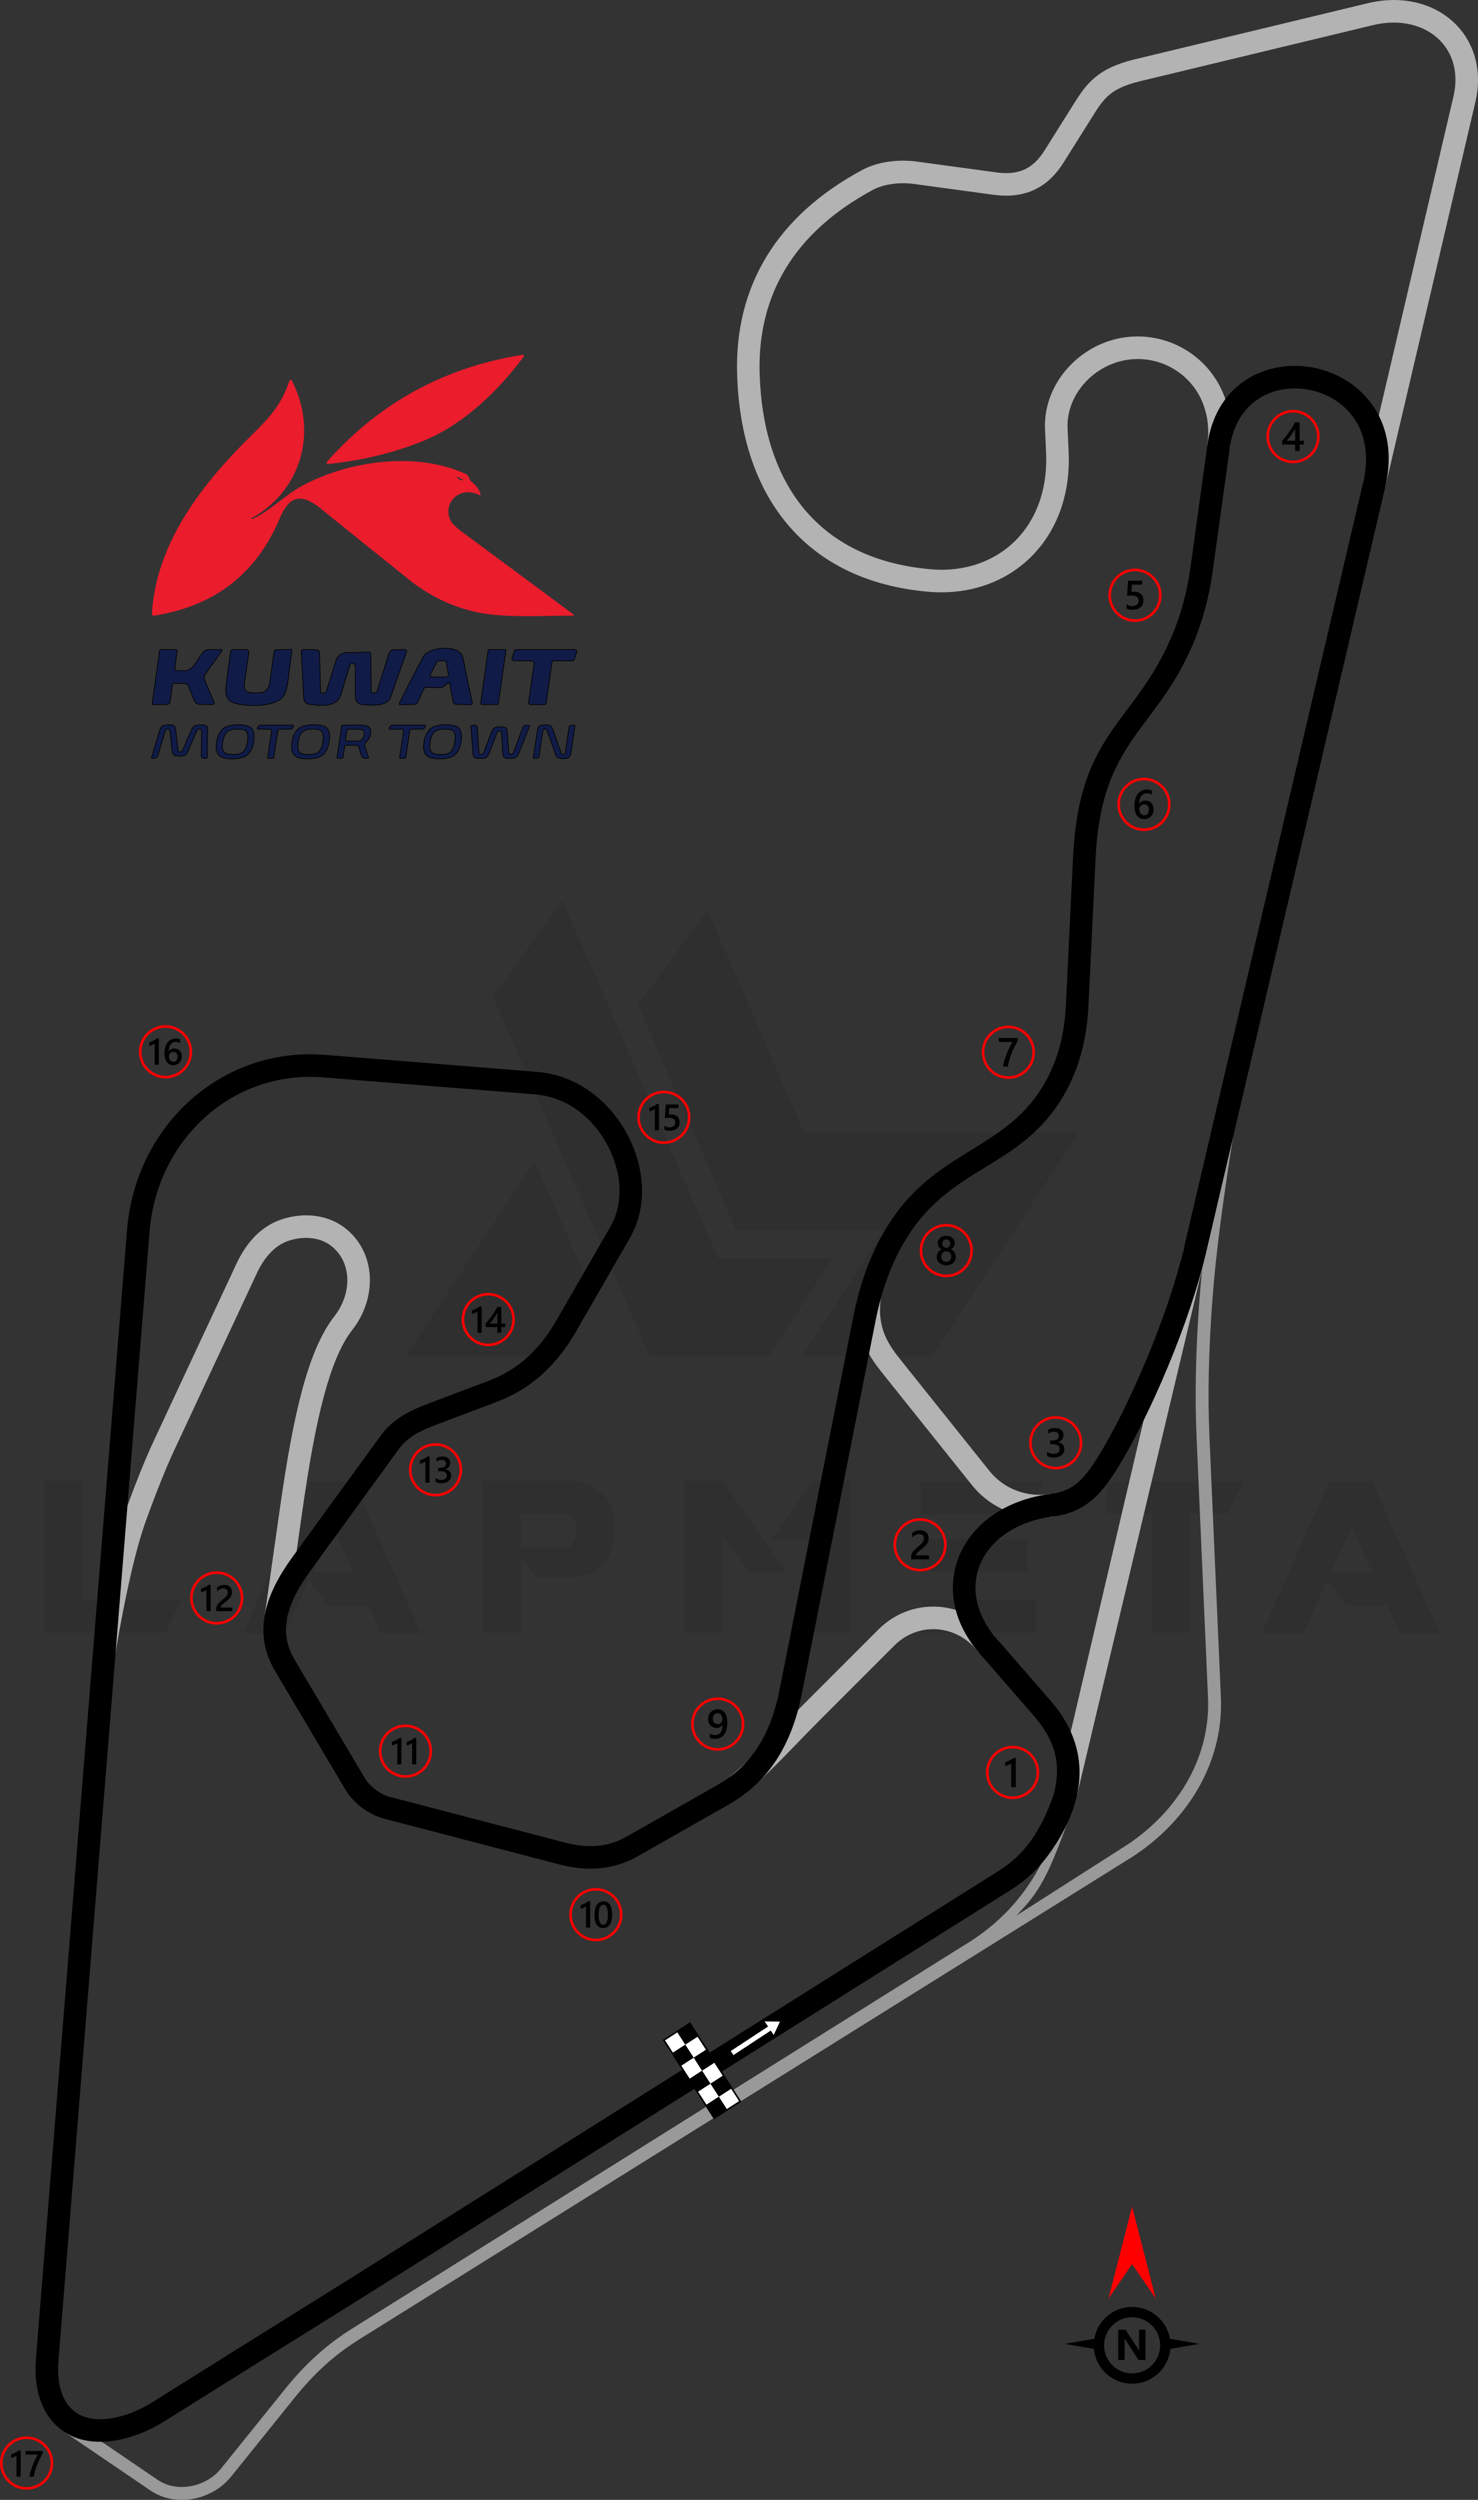 <?xml version="1.0" encoding="UTF-8"?>
<!DOCTYPE svg PUBLIC "-//W3C//DTD SVG 1.1//EN" "http://www.w3.org/Graphics/SVG/1.1/DTD/svg11.dtd">
<!-- Creator: CorelDRAW -->
<svg xmlns="http://www.w3.org/2000/svg" xml:space="preserve" width="161.373mm" height="272.837mm" version="1.1" style="shape-rendering:geometricPrecision; text-rendering:geometricPrecision; image-rendering:optimizeQuality; fill-rule:evenodd; clip-rule:evenodd"
viewBox="0 0 3684.88 6230.11"
 xmlns:xlink="http://www.w3.org/1999/xlink"
 xmlns:xodm="http://www.corel.com/coreldraw/odm/2003">
 <rect x="0" y="0" width="3684.88" height="6230.11" fill="#333333" stroke="none"/>
 <defs>
  <style type="text/css">
   <![CDATA[
    .str0 {stroke:black;stroke-width:1.74;stroke-miterlimit:22.926}
    .fil5 {fill:black}
    .fil6 {fill:white}
    .fil3 {fill:black;fill-rule:nonzero}
    .fil9 {fill:#101B48;fill-rule:nonzero}
    .fil1 {fill:#999999;fill-rule:nonzero}
    .fil2 {fill:#B3B3B3;fill-rule:nonzero}
    .fil8 {fill:#EB1C2C;fill-rule:nonzero}
    .fil4 {fill:red;fill-rule:nonzero}
    .fil7 {fill:white;fill-rule:nonzero}
    .fil0 {fill:black;fill-opacity:0.071}
   ]]>
  </style>
 </defs>
 <g id="Layer_x0020_1">
  <path class="fil0" d="M109.88 4069.33l0 -379.13 94.15 0 0 296.9 247.32 0 -37.66 82.23 -303.81 0zm1119.19 -1585.57l391.69 897.61 294.39 0 160.06 -244.18 -284.35 0 -388.55 -894.47 -173.25 241.04zm534.8 -215.93l241.66 555.52 683.57 0 -364.69 557.4 -326.41 0 0 -0.63 204.63 -312.6 -367.21 0 -244.8 -563.68 173.25 -236.02zm-301.3 921.46l-125.54 192.08 -326.4 0 0 -0.63 322.64 -487.72 129.31 296.27zm-412.4 880.67l-100.43 0 -30.76 -68.42 -102.32 0 -46.45 -63.4 -59.63 131.82 -104.2 0 168.22 -379.13 106.08 0 169.48 379.13zm-168.85 -151.9l-51.47 -112.99 -50.22 112.99 101.69 0zm417.42 -61.51l114.24 0c16.32,-5.02 24.48,-20.09 23.85,-45.2 0,-20.72 -10.04,-33.9 -31.38,-38.92l-106.71 0 0 84.11zm37.66 75.32l-38.29 -55.24 0 192.71 -94.16 0 0 -379.13 226.6 0c66.54,11.93 100.43,47.71 101.06,108.59l0 22.6c-0.63,61.51 -33.9,98.55 -99.8,109.85l-95.41 -0 0 0.63zm624.57 -13.81l-94.16 0 -65.28 -90.39 0 241.66 -94.78 0 0 -379.13 94.15 0 160.07 227.85zm65.28 -227.23l94.16 0 0 378.51 -94.78 0 0 -232.25 -102.32 0 102.94 -146.26zm557.4 296.28l0 82.23 -288.11 0 0 -82.23 288.11 0zm-22.6 -150.65l0 80.97 -265.52 0 0 -80.97 265.52 0zm41.43 -145.63l-41.43 82.86 -265.52 0 0 -82.86 306.95 0zm269.91 81.6l-113.61 0 0 -81.6 342.1 0 -38.29 81.6 -94.78 0 0 296.9 -94.78 0 0 -296.9 -0.63 0zm717.47 297.53l-100.44 0 -30.76 -68.42 -102.31 0 -46.45 -63.4 -59.63 131.82 -104.2 0 168.22 -379.13 106.08 0 169.48 379.13zm-168.85 -151.9l-51.47 -112.99 -50.22 112.99 101.69 0z"/>
  <path class="fil1" d="M3073.63 2836.74c-23.18,148.43 -41.54,277.57 -50.96,402.83 -9.39,124.85 -11.85,238.13 -7.34,340.92l28.52 648.92c7.37,167.76 -88.43,315.61 -227.9,402.62l-1920.97 1198.44c-31.52,19.67 -59.81,41.25 -85.97,65.06 -26.26,23.91 -50.4,50.06 -73.52,78.77l-159.2 197.66c-24.1,29.93 -59.47,49.5 -96.51,55.86 -36.31,6.24 -74.45,-0.12 -105.59,-21.7l-216.75 -147.41 18.25 -26.43 216.75 147.41c23.83,16.51 53.46,21.31 81.93,16.42 29.63,-5.09 57.81,-20.61 76.88,-44.28l159.2 -197.66c24.2,-30.05 49.46,-57.41 76.92,-82.42 27.58,-25.11 57.4,-47.86 90.62,-68.59l1520.78 -952.2c147.03,-86.9 215.13,-208.96 260.59,-372.44l22.7 3.32c-69.06,204.9 -94.56,235.68 -147.94,292.06l264.84 -169.18c129.59,-80.85 219.65,-217.8 212.8,-373.92l-28.52 -648.92c-4.59,-104.39 -2.12,-218.93 7.34,-344.7 9.43,-125.37 27.91,-255.36 51.34,-405.34l31.72 4.91z"/>
  <path class="fil2" d="M3398.73 1201.31l224.77 -959.98c6.7,-28.61 6.63,-54.95 1.05,-78.14 -6.21,-25.8 -19.36,-48.07 -37.63,-65.47 -18.47,-17.59 -42.32,-30.28 -69.69,-36.69 -28.28,-6.62 -60.18,-6.6 -93.81,1.5l-580.37 139.72c-37.19,8.95 -60.06,19.78 -76.59,33.4 -16.34,13.48 -28.17,31.49 -42.13,53.71l-72.37 115.24c-19.23,30.63 -42.34,53.48 -71.48,67.54 -29.06,14.03 -63.03,18.8 -103.9,13.24l-197.56 -26.89c-17.76,-2.42 -37.54,-2.53 -56.94,0.36 -16.58,2.48 -32.57,7.17 -46.23,14.53 -97.89,52.75 -169.62,118.1 -216.15,194.17 -47.35,77.4 -68.94,166.48 -65.77,265.19 4.55,141.53 43.81,259.66 118.01,344.01 70.21,79.82 172.66,130.05 307.64,141.87 14.46,1.27 28.25,1.58 41.33,1 66.27,-2.97 124.71,-27.87 168.03,-69.76 43.35,-41.92 71.81,-101.3 78.11,-173.22 1.37,-15.73 1.74,-31.66 1.02,-47.71l-2.64 -58.92c-1.92,-42.8 9.79,-83.73 31.31,-119 22.09,-36.2 54.61,-66.47 93.35,-86.58 38.11,-19.78 80.12,-28.18 121.4,-25.49 41.31,2.69 81.94,16.51 117.26,41.15 36.3,25.32 64.78,60.44 81.91,102.81 15.97,39.52 21.98,85.22 15.11,134.98l-55.73 -7.71c5.47,-39.6 0.84,-75.58 -11.58,-106.34 -12.95,-32.05 -34.47,-58.59 -61.86,-77.7 -26.6,-18.56 -57.32,-28.97 -88.62,-31.02 -31.33,-2.04 -63.22,4.32 -92.1,19.32 -29.54,15.34 -54.31,38.37 -71.1,65.88 -15.9,26.06 -24.56,56.1 -23.16,87.28l2.64 58.92c0.86,19.29 0.5,37.63 -1.02,54.98 -7.53,85.96 -42.26,157.62 -95.29,208.9 -53.07,51.31 -124.23,81.8 -204.59,85.4 -16.25,0.73 -32.49,0.41 -48.6,-1 -150.32,-13.17 -265.31,-70.11 -345.08,-160.81 -83.04,-94.4 -126.91,-224.67 -131.89,-379.48 -3.53,-109.8 20.74,-209.31 73.92,-296.25 51.77,-84.64 130.61,-156.83 237.52,-214.43 19.76,-10.64 42.08,-17.31 64.73,-20.69 24.48,-3.66 49.72,-3.47 72.58,-0.36l197.56 26.89c29.4,4 52.89,1.03 71.96,-8.17 18.99,-9.17 34.68,-25.06 48.35,-46.84l72.37 -115.24c16.62,-26.47 30.95,-48.11 54.03,-67.15 22.9,-18.88 52.75,-33.44 99.27,-44.64l580.37 -139.72c42.59,-10.25 83.28,-10.22 119.58,-1.72 37.21,8.71 69.96,26.27 95.69,50.78 25.94,24.7 44.62,56.42 53.48,93.22 7.6,31.6 7.89,66.68 -0.83,103.91l-224.77 959.98 -54.84 -12.77z"/>
  <path class="fil2" d="M3006.7 3122.61l-321.52 1350.9 -59.12 1.58c6.93,-19.57 13.23,-39.88 19.12,-61.02 5.84,-20.96 11.59,-43.94 17.37,-68.65l289.3 -1235.58 54.84 12.77z"/>
  <path class="fil2" d="M2196.3 3234c-5.64,38.78 -0.33,68.74 9.7,93.06 10.35,25.09 26.17,45.47 40.37,63.23l220.18 275.23c18.15,22.69 41.59,39.41 67.72,49.34 26.47,10.06 55.66,13.15 84.89,8.45l8.81 55.51c-39.08,6.3 -78.12,2.15 -113.53,-11.31 -35.29,-13.42 -67.04,-36.11 -91.72,-66.96l-220.18 -275.23c-16.7,-20.87 -35.36,-44.97 -48.52,-76.89 -13.48,-32.7 -20.72,-72.3 -13.44,-122.35l55.73 7.93z"/>
  <path class="fil2" d="M1817.85 4429.81c48.56,-40.95 91.49,-85.39 133.25,-128.63 18.34,-18.99 36.5,-37.79 50.33,-51.62l188.33 -188.33c5.6,-5.6 11.61,-10.91 17.96,-15.92 39.21,-30.9 86.24,-44.18 132.23,-40.97 45.98,3.21 90.82,22.82 125.69,57.69 5.56,5.56 10.99,11.68 16.26,18.37l-44.27 34.8c-3.6,-4.57 -7.57,-9.01 -11.86,-13.3 -25.05,-25.05 -56.99,-39.12 -89.57,-41.39 -32.56,-2.27 -65.87,7.15 -93.69,29.07 -4.28,3.37 -8.59,7.21 -12.89,11.52l-188.33 188.33c-19.53,19.53 -34.51,35.04 -49.67,50.74 -42.88,44.39 -86.96,90.03 -137.43,132.59l-36.34 -42.95z"/>
  <path class="fil2" d="M232.57 4109.22c12.89,-76.25 25.83,-141.57 38.4,-196.09 13.59,-58.94 26.89,-105.66 39.34,-140.22 13.47,-37.4 26.15,-70.98 38.07,-100.68 12.13,-30.24 24,-57.84 35.68,-82.86l205.37 -439.77c12.09,-25.88 27.63,-50.1 47.45,-69.89 18.08,-18.05 39.68,-32.35 65.4,-40.9 27.64,-9.18 57.5,-12.34 85.89,-8.26 27.34,3.93 53.49,14.45 75.42,32.57 37.53,31.01 56.2,73.74 58.4,118.47 2.26,45.95 -13.23,93.99 -43.75,132.91 -28.53,36.39 -51.41,92.42 -71.17,166.5 -20.39,76.44 -37.16,171.43 -53.09,283.37l-38.31 269.33 -55.73 -7.93 38.31 -269.33c16.19,-113.85 33.36,-210.86 54.41,-289.76 21.67,-81.26 47.73,-143.94 81.3,-186.76 22.19,-28.3 33.47,-62.88 31.85,-95.69 -1.45,-29.45 -13.65,-57.49 -38.14,-77.73 -13.54,-11.19 -30.01,-17.73 -47.45,-20.24 -19.9,-2.86 -40.88,-0.63 -60.35,5.84 -16.7,5.55 -31.07,15.17 -43.38,27.46 -14.84,14.81 -26.74,33.52 -36.22,53.81l-205.37 439.77c-10.84,23.21 -22.28,49.88 -34.35,79.99 -12.29,30.64 -24.73,63.52 -37.41,98.7 -11.55,32.06 -24.16,76.58 -37.36,133.84 -12.32,53.44 -25.04,117.65 -37.73,192.79l-55.51 -9.25z"/>
  <path class="fil3" d="M2953.03 3104.84l445.7 -1903.53c21.69,-92.62 -9.61,-160.02 -60.59,-197.6 -22.15,-16.33 -47.95,-27.25 -74.7,-32.35 -26.84,-5.12 -54.59,-4.43 -80.55,2.47 -57.18,15.19 -106.07,61.63 -117.14,143.95l-42.02 304.1c-9.89,71.55 -27.96,133.19 -50.52,185.88 -92.06,214.97 -227.55,236.3 -241.75,530.51l-17.86 369.77c-4.32,89.52 -27.25,168.33 -69.97,235.65 -103.59,163.23 -262.72,163.89 -372.64,325.41 -43.93,64.55 -71.77,139.88 -88.34,223.67l-183.62 928.5c-12.69,64.18 -33.41,118.74 -63.14,164.42 -30.19,46.37 -69.38,83.18 -118.58,111.16l-227.43 129.33c-30.1,17.11 -61.69,26.76 -94.66,29.82 -32.29,3 -65.57,-0.4 -99.78,-9.32l-437.95 -114.23c-19.41,-5.06 -38.53,-14.89 -55.06,-27.37 -17,-12.84 -31.74,-28.82 -41.71,-45.64l-174.72 -294.69c-28.91,-48.76 -34.95,-97.24 -24.63,-146.13 9.82,-46.56 34.52,-92.44 68.17,-138.74l219.33 -301.78c16.57,-22.8 36.69,-39.26 58.17,-52.07 20.48,-12.22 41.5,-20.74 61.65,-28.36l151.87 -57.4c40.39,-15.26 73.33,-37.62 100.36,-63.42 27.44,-26.19 48.9,-55.92 65.92,-85.47l135.08 -234.4c17.42,-30.22 24.12,-64.68 22.33,-99.48 -2,-38.84 -14.57,-78.04 -34.69,-112.54 -19.74,-33.85 -45.9,-62.45 -76.84,-83.04 -29.04,-19.32 -62.41,-31.62 -98.73,-34.53l-528.03 -42.34c-112.56,-9.02 -215.2,28.99 -292.32,97.22 -78.96,69.86 -131.4,171.44 -140.71,286.82l-227.08 2812.68c-2.91,36.02 1.02,65.21 10.23,87.77 9.08,22.23 23.51,38.21 41.57,48.03 20.86,11.33 48.55,14.1 79.16,9.36 33.62,-5.21 70.15,-19.44 105.12,-41.44 148.12,-93.16 258.17,-161.71 347.22,-217.17 64.04,-39.89 118.23,-73.64 153.97,-96.1l1607.71 -1010.25c32.76,-20.58 58.79,-45.83 80.22,-75.93 21.83,-30.66 39.16,-66.84 54.11,-108.6 0.8,-2.24 0.51,-1.12 0.76,-1.96l0.78 -2.84c12.65,-45.84 10.23,-83.5 -0.23,-115.2 -10.65,-32.28 -29.81,-59.23 -50.06,-82.53l-134.58 -154.84c-38.02,-43.75 -58.85,-90.82 -64.56,-136.85 -4.46,-35.98 0.36,-71.27 13.47,-103.85 12.98,-32.26 34.1,-61.66 62.36,-86.23 41.43,-36.01 98.21,-61.54 167.04,-70.08 27.87,-3.45 48.44,-12.85 65.51,-27.08 18.34,-15.28 33.99,-36.96 50.47,-63.18 38.51,-61.27 84.22,-152.91 125.04,-251.49 36.96,-89.24 69.84,-184.13 89.64,-267.2l0.03 0.01 2.19 -9.3zm500.54 -1890.76l-447.91 1912.93 0 0.11c-20.36,85.45 -54.31,183.33 -92.5,275.56 -42.05,101.56 -89.37,196.33 -129.44,260.08 -19.2,30.55 -38.07,56.34 -62.15,76.4 -25.34,21.12 -55.12,34.97 -94.59,39.86 -57.29,7.1 -103.83,27.73 -137.09,56.64 -21.38,18.58 -37.27,40.62 -46.94,64.64 -9.54,23.7 -13.02,49.55 -9.73,76.1 4.39,35.37 20.87,72.09 51.12,106.89l134.58 154.84c105,120.8 88.58,253.16 -2.06,380.51 -25.64,36.02 -56.81,66.24 -96.08,90.91l-1607.71 1010.25c-50.76,31.9 -98.2,61.44 -154.19,96.32 -95.03,59.19 -212.38,132.29 -347,216.95 -41.4,26.04 -85.36,43 -126.49,49.37 -42.53,6.59 -82.51,1.93 -114.62,-15.52 -29.25,-15.89 -52.41,-41.28 -66.68,-76.22 -12.54,-30.7 -18.04,-68.5 -14.42,-113.32l227.08 -2812.68c10.51,-130.25 70.02,-245.18 159.65,-324.49 88.26,-78.09 205.54,-121.61 333.95,-111.32l528.03 42.34c46.19,3.7 88.57,19.29 125.37,43.78 38.24,25.45 70.39,60.49 94.46,101.76 24.43,41.88 39.7,89.89 42.18,137.87 2.32,45.03 -6.64,90.09 -29.82,130.31l-135.08 234.4c-19.53,33.9 -44.19,68.05 -75.83,98.25 -32.05,30.59 -71.19,57.13 -119.31,75.31l-151.87 57.4c-17.81,6.73 -36.17,14.14 -52.62,23.95 -15.45,9.22 -29.82,20.91 -41.42,36.87l-219.33 301.78c-29.39,40.45 -50.74,79.45 -58.69,117.15 -7.46,35.36 -3.03,70.53 18.02,106.04l174.72 294.69c6.22,10.49 15.84,20.78 27.17,29.34 11.07,8.36 23.34,14.8 35.24,17.9l437.95 114.23c28.09,7.33 55.01,10.16 80.61,7.78 24.93,-2.32 48.95,-9.68 71.97,-22.77l227.43 -129.33c41.24,-23.45 74.02,-54.2 99.2,-92.88 25.63,-39.37 43.68,-87.36 54.99,-144.6l183.62 -928.5c17.98,-90.91 48.56,-173.21 97.14,-244.59 114.72,-168.58 276.16,-173.57 371.54,-323.87 37.43,-58.98 57.55,-128.59 61.38,-208.12l17.86 -369.77c15.11,-313.05 151.68,-329.28 246.16,-549.89 20.76,-48.48 37.41,-105.35 46.56,-171.56l42.02 -303.99c14.64,-108.46 80.87,-170.11 158.55,-190.76 34.09,-9.06 70.33,-10 105.22,-3.35 34.97,6.67 68.67,20.94 97.61,42.27 67.77,49.96 109.85,137.55 82.18,255.75z"/>
  <g id="_2534039116384">
   <path class="fil4" d="M2513.98 2556.01c18.32,0 34.92,7.43 46.92,19.44 12.01,12.01 19.44,28.6 19.44,46.92 0,18.32 -7.43,34.92 -19.44,46.92 -12.01,12.01 -28.6,19.44 -46.92,19.44 -18.32,0 -34.92,-7.43 -46.92,-19.44 -12.01,-12.01 -19.44,-28.6 -19.44,-46.92 0,-18.32 7.43,-34.92 19.44,-46.92 12,-12.01 28.6,-19.44 46.92,-19.44zm42.37 23.99c-10.84,-10.84 -25.82,-17.55 -42.37,-17.55 -16.55,0 -31.53,6.71 -42.37,17.55 -10.84,10.84 -17.55,25.82 -17.55,42.37 0,16.55 6.71,31.53 17.55,42.37 10.84,10.84 25.82,17.55 42.37,17.55 16.55,0 31.53,-6.71 42.37,-17.55 10.84,-10.84 17.55,-25.82 17.55,-42.37 0,-16.54 -6.71,-31.53 -17.55,-42.37z"/>
   <path class="fil5" d="M2537.78 2592.52c-2.98,5.46 -5.8,10.87 -8.45,16.21 -2.66,5.36 -5.05,10.72 -7.2,16.13 -2.16,5.39 -4.02,10.84 -5.62,16.32 -1.59,5.49 -2.81,11.09 -3.68,16.82l-12.07 0c0.79,-5.1 1.93,-10.19 3.41,-15.28 1.47,-5.09 3.21,-10.16 5.19,-15.24 1.98,-5.09 4.2,-10.19 6.68,-15.33 2.46,-5.14 5.09,-10.33 7.87,-15.55l-33.73 0 0 -9.84 47.6 0 0 5.77z"/>
  </g>
  <g id="_2534039115568">
   <path class="fil4" d="M2852.14 1938.21c18.32,0 34.92,7.43 46.92,19.44 12.01,12.01 19.44,28.6 19.44,46.92 0,18.32 -7.43,34.92 -19.44,46.92 -12.01,12.01 -28.6,19.44 -46.92,19.44 -18.32,0 -34.91,-7.43 -46.92,-19.44 -12.01,-12.01 -19.44,-28.6 -19.44,-46.92 0,-18.32 7.43,-34.92 19.44,-46.92 12.01,-12.01 28.6,-19.44 46.92,-19.44zm42.37 23.99c-10.84,-10.84 -25.82,-17.55 -42.37,-17.55 -16.54,0 -31.53,6.71 -42.36,17.55 -10.84,10.84 -17.55,25.82 -17.55,42.37 0,16.55 6.71,31.53 17.55,42.37 10.84,10.84 25.82,17.55 42.36,17.55 16.55,0 31.53,-6.71 42.37,-17.55 10.84,-10.84 17.55,-25.82 17.55,-42.37 0,-16.55 -6.71,-31.53 -17.55,-42.37z"/>
   <path class="fil5" d="M2876.07 2017.26c0,3.58 -0.59,6.85 -1.77,9.8 -1.17,2.93 -2.8,5.48 -4.88,7.62 -2.08,2.14 -4.56,3.8 -7.43,4.97 -2.87,1.19 -5.97,1.77 -9.33,1.77 -3.58,0 -6.87,-0.7 -9.86,-2.09 -3,-1.39 -5.58,-3.46 -7.75,-6.21 -2.17,-2.75 -3.85,-6.17 -5.05,-10.26 -1.19,-4.09 -1.78,-8.83 -1.78,-14.23 0,-6.59 0.78,-12.45 2.36,-17.55 1.58,-5.09 3.73,-9.36 6.48,-12.8 2.75,-3.46 5.98,-6.07 9.7,-7.85 3.7,-1.8 7.72,-2.69 12.02,-2.69 2.68,0 5.12,0.18 7.33,0.56 2.21,0.36 3.97,0.87 5.29,1.5l0 10.38c-1.7,-0.86 -3.5,-1.59 -5.43,-2.19 -1.92,-0.6 -4.12,-0.9 -6.59,-0.9 -2.78,0 -5.36,0.56 -7.7,1.7 -2.36,1.12 -4.39,2.76 -6.09,4.93 -1.71,2.17 -3.05,4.87 -4.03,8.06 -0.97,3.19 -1.48,6.88 -1.51,11.06l0.3 0c1.53,-2.36 3.58,-4.21 6.17,-5.56 2.61,-1.36 5.66,-2.03 9.17,-2.03 3.12,0 5.92,0.49 8.43,1.51 2.5,1.02 4.63,2.46 6.39,4.37 1.78,1.9 3.16,4.22 4.1,6.95 0.97,2.73 1.44,5.8 1.44,9.21zm-11.62 0.95c0,-2.05 -0.26,-3.92 -0.73,-5.61 -0.47,-1.7 -1.2,-3.14 -2.19,-4.34 -0.96,-1.22 -2.2,-2.15 -3.68,-2.81 -1.46,-0.66 -3.2,-0.99 -5.19,-0.99 -1.98,0 -3.73,0.36 -5.24,1.07 -1.51,0.71 -2.77,1.64 -3.8,2.8 -1.03,1.15 -1.8,2.49 -2.3,3.97 -0.51,1.49 -0.78,3.02 -0.78,4.58 0,1.69 0.26,3.42 0.73,5.19 0.47,1.78 1.22,3.39 2.2,4.85 1,1.46 2.27,2.65 3.8,3.59 1.54,0.95 3.38,1.42 5.5,1.42 1.88,0 3.56,-0.35 5.02,-1.05 1.46,-0.7 2.68,-1.66 3.64,-2.88 0.99,-1.22 1.73,-2.68 2.24,-4.35 0.51,-1.68 0.78,-3.49 0.78,-5.44z"/>
  </g>
  <g id="_2534039117008">
   <path class="fil4" d="M2829.71 1417.12c18.32,0 34.92,7.43 46.92,19.44 12.01,12.01 19.44,28.6 19.44,46.92 0,18.32 -7.43,34.92 -19.44,46.92 -12.01,12 -28.6,19.44 -46.92,19.44 -18.32,0 -34.91,-7.43 -46.92,-19.44 -12.01,-12.01 -19.44,-28.6 -19.44,-46.92 0,-18.32 7.43,-34.92 19.44,-46.92 12.01,-12.01 28.6,-19.44 46.92,-19.44zm42.37 23.99c-10.84,-10.84 -25.82,-17.55 -42.37,-17.55 -16.55,0 -31.53,6.71 -42.37,17.55 -10.84,10.84 -17.55,25.82 -17.55,42.37 0,16.55 6.7,31.53 17.55,42.37 10.84,10.84 25.82,17.55 42.37,17.55 16.55,0 31.53,-6.71 42.37,-17.55 10.84,-10.84 17.55,-25.82 17.55,-42.37 0,-16.55 -6.71,-31.53 -17.55,-42.37z"/>
   <path class="fil5" d="M2808.67 1516.8l0 -11.07c4.68,3.15 9.41,4.71 14.21,4.71 4.83,0 8.73,-1.22 11.67,-3.7 2.95,-2.46 4.43,-5.75 4.43,-9.87 0,-4.03 -1.49,-7.17 -4.49,-9.43 -3,-2.26 -7.29,-3.37 -12.89,-3.37 -1.92,0 -5.82,0.18 -11.68,0.59l2.54 -37.46 35.07 0 0 9.83 -25.48 0 -1.19 17.84c2.29,-0.13 4.35,-0.2 6.2,-0.2 7.55,0 13.4,1.93 17.52,5.82 4.12,3.87 6.19,9.17 6.19,15.89 0,7.05 -2.37,12.72 -7.09,16.97 -4.71,4.26 -11.21,6.38 -19.45,6.38 -6.95,0 -12.14,-0.97 -15.55,-2.93z"/>
  </g>
  <g id="_2534039114800">
   <path class="fil4" d="M2632.17 3529.26c18.32,0 34.92,7.43 46.92,19.44 12.01,12.01 19.44,28.6 19.44,46.92 0,18.32 -7.43,34.92 -19.44,46.92 -12.01,12.01 -28.6,19.44 -46.92,19.44 -18.32,0 -34.92,-7.43 -46.92,-19.44 -12.01,-12.01 -19.44,-28.6 -19.44,-46.92 0,-18.32 7.43,-34.92 19.44,-46.92 12.01,-12.01 28.6,-19.44 46.92,-19.44zm42.37 23.99c-10.84,-10.84 -25.82,-17.55 -42.37,-17.55 -16.55,0 -31.53,6.71 -42.37,17.55 -10.84,10.84 -17.55,25.82 -17.55,42.37 0,16.54 6.71,31.53 17.55,42.37 10.84,10.84 25.82,17.55 42.37,17.55 16.54,0 31.53,-6.71 42.37,-17.55 10.84,-10.84 17.55,-25.82 17.55,-42.37 0,-16.55 -6.71,-31.53 -17.55,-42.37z"/>
   <path class="fil5" d="M2610.64 3628.62l0 -10.84c4.65,3.68 9.87,5.51 15.7,5.51 4.73,0 8.53,-1.07 11.36,-3.22 2.84,-2.15 4.24,-5.07 4.24,-8.75 0,-8.07 -6.17,-12.12 -18.53,-12.12l-5.51 0 0 -9.24 5.28 0c10.95,0 16.43,-3.8 16.43,-11.41 0,-7.02 -4.27,-10.53 -12.8,-10.53 -4.78,0 -9.26,1.7 -13.46,5.11l0 -10.23c4.83,-2.72 10.55,-4.09 17.13,-4.09 6.33,0 11.4,1.6 15.21,4.78 3.8,3.17 5.72,7.24 5.72,12.21 0,9.38 -4.78,15.41 -14.31,18.09l0 0.21c5.14,0.49 9.19,2.29 12.18,5.37 2.98,3.11 4.46,6.97 4.46,11.6 0,6.39 -2.39,11.56 -7.19,15.48 -4.81,3.93 -11.14,5.89 -18.99,5.89 -7.05,0 -12.68,-1.27 -16.89,-3.82z"/>
  </g>
  <g id="_2534039114944">
   <path class="fil4" d="M3223.76 1021.62c18.32,0 34.92,7.43 46.92,19.44 12.01,12.01 19.44,28.6 19.44,46.92 0,18.32 -7.43,34.92 -19.44,46.92 -12.01,12 -28.6,19.44 -46.92,19.44 -18.32,0 -34.92,-7.43 -46.92,-19.44 -12.01,-12.01 -19.44,-28.6 -19.44,-46.92 0,-18.32 7.43,-34.92 19.44,-46.92 12.01,-12 28.6,-19.44 46.92,-19.44zm42.37 23.99c-10.84,-10.84 -25.82,-17.55 -42.37,-17.55 -16.54,0 -31.53,6.71 -42.37,17.55 -10.84,10.84 -17.55,25.82 -17.55,42.37 0,16.55 6.71,31.53 17.55,42.37 10.84,10.84 25.82,17.55 42.37,17.55 16.55,0 31.53,-6.71 42.37,-17.55 10.84,-10.84 17.55,-25.82 17.55,-42.37 0,-16.55 -6.71,-31.53 -17.55,-42.37z"/>
   <path class="fil5" d="M3240.19 1052.36l0 46.01 10.58 0 0 9.58 -10.58 0 0 15.65 -11.18 0 0 -15.65 -32.25 0 0 -9.68c2.92,-3.29 5.91,-6.83 8.97,-10.67 3.07,-3.81 6.02,-7.73 8.85,-11.72 2.83,-3.98 5.44,-7.99 7.87,-11.99 2.43,-4.02 4.46,-7.85 6.1,-11.53l11.63 0zm-11.18 46.01l0 -29.92c-3.61,6.5 -7.19,12.16 -10.71,16.99 -3.53,4.83 -6.82,9.14 -9.91,12.92l20.62 0z"/>
  </g>
  <g id="_2534039116480">
   <path class="fil4" d="M2359.22 3050.27c18.32,0 34.92,7.43 46.92,19.44 12.01,12.01 19.44,28.6 19.44,46.92 0,18.32 -7.43,34.92 -19.44,46.92 -12.01,12.01 -28.6,19.44 -46.92,19.44 -18.32,0 -34.92,-7.43 -46.92,-19.44 -12.01,-12.01 -19.44,-28.6 -19.44,-46.92 0,-18.32 7.43,-34.92 19.44,-46.92 12.01,-12 28.6,-19.44 46.92,-19.44zm42.37 23.99c-10.84,-10.84 -25.82,-17.55 -42.37,-17.55 -16.55,0 -31.53,6.71 -42.37,17.55 -10.84,10.84 -17.55,25.82 -17.55,42.37 0,16.54 6.71,31.53 17.55,42.37 10.84,10.84 25.82,17.55 42.37,17.55 16.54,0 31.53,-6.71 42.37,-17.55 10.84,-10.84 17.55,-25.82 17.55,-42.37 0,-16.55 -6.71,-31.53 -17.55,-42.37z"/>
   <path class="fil5" d="M2335.48 3132.4c0,-2.05 0.26,-4.03 0.76,-5.95 0.51,-1.93 1.29,-3.7 2.31,-5.32 1.03,-1.63 2.32,-3.09 3.88,-4.38 1.56,-1.29 3.37,-2.32 5.46,-3.12 -3.09,-1.73 -5.53,-3.93 -7.36,-6.63 -1.81,-2.72 -2.73,-5.7 -2.73,-8.97 0,-2.63 0.55,-5.04 1.63,-7.26 1.07,-2.22 2.56,-4.14 4.46,-5.77 1.92,-1.63 4.15,-2.88 6.73,-3.8 2.59,-0.91 5.41,-1.37 8.44,-1.37 3.09,0 5.92,0.47 8.53,1.39 2.59,0.93 4.85,2.2 6.75,3.83 1.9,1.63 3.39,3.54 4.44,5.76 1.07,2.22 1.59,4.61 1.59,7.21 0,3.27 -0.91,6.26 -2.73,8.97 -1.83,2.7 -4.24,4.9 -7.26,6.63 2.05,0.8 3.87,1.83 5.44,3.11 1.58,1.27 2.88,2.71 3.95,4.34 1.05,1.63 1.85,3.39 2.39,5.32 0.53,1.92 0.78,3.92 0.78,6 0,3.12 -0.58,5.97 -1.73,8.55 -1.17,2.58 -2.78,4.8 -4.87,6.63 -2.08,1.85 -4.59,3.27 -7.51,4.31 -2.9,1.02 -6.12,1.53 -9.63,1.53 -3.48,0 -6.67,-0.51 -9.57,-1.53 -2.9,-1.03 -5.39,-2.46 -7.49,-4.31 -2.1,-1.83 -3.75,-4.05 -4.92,-6.63 -1.19,-2.58 -1.77,-5.43 -1.77,-8.55zm11.23 -0.98c0,2.02 0.29,3.83 0.88,5.46 0.61,1.63 1.44,3 2.54,4.12 1.08,1.12 2.41,1.98 3.95,2.58 1.54,0.59 3.26,0.9 5.14,0.9 1.82,0 3.49,-0.31 5.02,-0.92 1.53,-0.61 2.83,-1.49 3.95,-2.63 1.1,-1.16 1.98,-2.53 2.61,-4.14 0.63,-1.59 0.93,-3.39 0.93,-5.38 0,-1.83 -0.29,-3.54 -0.88,-5.15 -0.61,-1.59 -1.44,-3 -2.54,-4.19 -1.09,-1.21 -2.41,-2.14 -3.95,-2.83 -1.54,-0.7 -3.25,-1.05 -5.14,-1.05 -1.78,0 -3.46,0.32 -4.98,0.97 -1.55,0.65 -2.87,1.56 -3.98,2.73 -1.11,1.19 -1.97,2.58 -2.61,4.21 -0.63,1.63 -0.93,3.39 -0.93,5.32zm2.43 -32.2c0,1.49 0.27,2.87 0.8,4.15 0.53,1.27 1.24,2.37 2.13,3.32 0.9,0.95 1.95,1.68 3.16,2.2 1.2,0.54 2.51,0.8 3.9,0.8 1.39,0 2.7,-0.27 3.9,-0.82 1.2,-0.54 2.27,-1.29 3.19,-2.24 0.9,-0.95 1.63,-2.05 2.16,-3.33 0.53,-1.27 0.8,-2.64 0.8,-4.1 0,-1.49 -0.26,-2.88 -0.76,-4.17 -0.53,-1.29 -1.22,-2.41 -2.12,-3.32 -0.9,-0.93 -1.95,-1.66 -3.17,-2.19 -1.24,-0.53 -2.56,-0.8 -3.99,-0.8 -1.49,0 -2.85,0.27 -4.07,0.82 -1.22,0.54 -2.27,1.3 -3.15,2.27 -0.88,0.95 -1.56,2.07 -2.04,3.34 -0.49,1.27 -0.73,2.63 -0.73,4.05z"/>
  </g>
  <g id="_2534039117152">
   <path class="fil4" d="M1085.89 3596.62c18.32,0 34.92,7.43 46.92,19.44 12.01,12 19.44,28.6 19.44,46.92 0,18.32 -7.43,34.92 -19.44,46.92 -12.01,12.01 -28.6,19.44 -46.92,19.44 -18.32,0 -34.92,-7.43 -46.92,-19.44 -12.01,-12.01 -19.44,-28.6 -19.44,-46.92 0,-18.32 7.43,-34.92 19.44,-46.92 12.01,-12.01 28.6,-19.44 46.92,-19.44zm42.36 23.99c-10.84,-10.84 -25.82,-17.55 -42.36,-17.55 -16.55,0 -31.53,6.71 -42.37,17.55 -10.84,10.84 -17.55,25.82 -17.55,42.37 0,16.54 6.71,31.53 17.55,42.37 10.84,10.84 25.82,17.55 42.37,17.55 16.54,0 31.53,-6.71 42.36,-17.55 10.84,-10.84 17.55,-25.82 17.55,-42.37 0,-16.55 -6.71,-31.53 -17.55,-42.37z"/>
   <path class="fil5" d="M1070.97 3629.58l0 65.73 -10.41 0 0 -53c-1.88,1.34 -3.9,2.5 -6.08,3.43 -2.16,0.95 -4.64,1.77 -7.42,2.49l0 -8.88c1.74,-0.56 3.41,-1.16 5.02,-1.79 1.62,-0.63 3.22,-1.33 4.77,-2.11 1.58,-0.78 3.15,-1.66 4.76,-2.6 1.59,-0.97 3.24,-2.05 4.96,-3.28l4.39 0zm14.87 63.36l0 -9.78c4.19,3.32 8.91,4.97 14.17,4.97 4.27,0 7.7,-0.96 10.25,-2.91 2.56,-1.94 3.83,-4.57 3.83,-7.9 0,-7.28 -5.57,-10.94 -16.73,-10.94l-4.98 0 0 -8.34 4.76 0c9.89,0 14.83,-3.43 14.83,-10.3 0,-6.34 -3.85,-9.51 -11.55,-9.51 -4.32,0 -8.36,1.53 -12.15,4.61l0 -9.23c4.36,-2.45 9.52,-3.69 15.46,-3.69 5.71,0 10.28,1.44 13.73,4.32 3.43,2.86 5.16,6.54 5.16,11.02 0,8.46 -4.32,13.91 -12.92,16.33l0 0.18c4.64,0.44 8.29,2.06 10.99,4.85 2.69,2.8 4.03,6.29 4.03,10.47 0,5.77 -2.16,10.44 -6.49,13.97 -4.35,3.55 -10.05,5.31 -17.14,5.31 -6.37,0 -11.45,-1.15 -15.24,-3.44z"/>
  </g>
  <g id="_2534039117920">
   <path class="fil4" d="M1655.11 2718.17c18.32,0 34.92,7.43 46.92,19.44 12,12.01 19.44,28.6 19.44,46.92 0,18.32 -7.43,34.92 -19.44,46.92 -12.01,12.01 -28.6,19.44 -46.92,19.44 -18.32,0 -34.92,-7.43 -46.92,-19.44 -12.01,-12.01 -19.44,-28.6 -19.44,-46.92 0,-18.32 7.43,-34.92 19.44,-46.92 12.01,-12.01 28.6,-19.44 46.92,-19.44zm42.37 23.99c-10.84,-10.84 -25.82,-17.55 -42.37,-17.55 -16.55,0 -31.53,6.71 -42.37,17.55 -10.84,10.84 -17.55,25.82 -17.55,42.37 0,16.55 6.71,31.53 17.55,42.37 10.84,10.84 25.82,17.55 42.37,17.55 16.55,0 31.53,-6.71 42.37,-17.55 10.84,-10.84 17.55,-25.82 17.55,-42.37 0,-16.54 -6.71,-31.53 -17.55,-42.37z"/>
   <path class="fil5" d="M1642.98 2751.09l0 65.73 -10.41 0 0 -53c-1.88,1.34 -3.9,2.5 -6.08,3.43 -2.16,0.95 -4.64,1.77 -7.42,2.49l0 -8.88c1.74,-0.56 3.41,-1.16 5.02,-1.79 1.62,-0.63 3.22,-1.33 4.77,-2.11 1.57,-0.78 3.15,-1.66 4.76,-2.6 1.59,-0.97 3.24,-2.05 4.96,-3.28l4.39 0zm13.4 64.25l0 -9.99c4.22,2.85 8.49,4.25 12.83,4.25 4.36,0 7.88,-1.1 10.53,-3.34 2.66,-2.22 3.99,-5.19 3.99,-8.91 0,-3.64 -1.34,-6.47 -4.06,-8.51 -2.71,-2.04 -6.58,-3.05 -11.63,-3.05 -1.73,0 -5.25,0.17 -10.54,0.53l2.29 -33.8 31.65 0 0 8.88 -23 0 -1.07 16.1c2.06,-0.12 3.93,-0.18 5.6,-0.18 6.81,0 12.09,1.74 15.81,5.25 3.72,3.49 5.59,8.28 5.59,14.34 0,6.36 -2.14,11.48 -6.4,15.32 -4.25,3.84 -10.12,5.75 -17.56,5.75 -6.27,0 -10.96,-0.87 -14.03,-2.65z"/>
  </g>
  <g id="_2534039120176">
   <path class="fil4" d="M1789.38 4230.32c18.32,0 34.92,7.43 46.92,19.44 12,12.01 19.44,28.6 19.44,46.92 0,18.32 -7.43,34.92 -19.44,46.92 -12.01,12.01 -28.6,19.44 -46.92,19.44 -18.32,0 -34.92,-7.43 -46.92,-19.44 -12.01,-12.01 -19.44,-28.6 -19.44,-46.92 0,-18.32 7.43,-34.92 19.44,-46.92 12.01,-12.01 28.6,-19.44 46.92,-19.44zm42.37 23.99c-10.84,-10.84 -25.82,-17.55 -42.37,-17.55 -16.54,0 -31.53,6.71 -42.37,17.55 -10.84,10.84 -17.55,25.82 -17.55,42.37 0,16.55 6.71,31.53 17.55,42.37 10.84,10.84 25.82,17.55 42.37,17.55 16.55,0 31.53,-6.71 42.37,-17.55 10.84,-10.84 17.55,-25.82 17.55,-42.37 0,-16.55 -6.71,-31.53 -17.55,-42.37z"/>
   <path class="fil5" d="M1813.25 4292.78c0,7.12 -0.76,13.24 -2.3,18.39 -1.55,5.14 -3.66,9.36 -6.36,12.67 -2.7,3.31 -5.87,5.75 -9.48,7.33 -3.63,1.58 -7.53,2.36 -11.7,2.36 -1.36,0 -2.73,-0.08 -4.1,-0.24 -1.37,-0.17 -2.68,-0.39 -3.92,-0.65 -1.26,-0.27 -2.37,-0.56 -3.39,-0.88 -1,-0.3 -1.85,-0.61 -2.51,-0.92l0 -10.38c0.69,0.42 1.56,0.87 2.59,1.3 1.01,0.46 2.14,0.85 3.34,1.21 1.22,0.34 2.48,0.63 3.78,0.83 1.31,0.22 2.58,0.34 3.8,0.34 2.81,0 5.38,-0.56 7.68,-1.64 2.31,-1.1 4.26,-2.72 5.89,-4.87 1.63,-2.16 2.86,-4.83 3.75,-8.02 0.88,-3.21 1.32,-6.9 1.32,-11.11l-0.21 0c-0.59,1.05 -1.37,2.05 -2.36,3 -0.98,0.95 -2.1,1.78 -3.36,2.49 -1.26,0.71 -2.66,1.27 -4.19,1.71 -1.54,0.42 -3.19,0.64 -4.95,0.64 -2.99,0 -5.75,-0.52 -8.33,-1.57 -2.56,-1.03 -4.78,-2.51 -6.68,-4.44 -1.88,-1.92 -3.36,-4.26 -4.44,-7 -1.07,-2.75 -1.61,-5.82 -1.61,-9.19 0,-3.71 0.61,-7.06 1.83,-10.05 1.24,-3.01 2.91,-5.55 5.07,-7.65 2.15,-2.11 4.69,-3.73 7.6,-4.87 2.92,-1.16 6.09,-1.73 9.49,-1.73 3.21,0 6.26,0.61 9.12,1.82 2.87,1.22 5.37,3.14 7.55,5.77 2.17,2.65 3.88,6.04 5.17,10.21 1.27,4.17 1.9,9.23 1.9,15.16zm-12.02 -7.59c0,-2.39 -0.3,-4.56 -0.91,-6.51 -0.61,-1.95 -1.46,-3.63 -2.56,-5.02 -1.08,-1.39 -2.39,-2.48 -3.9,-3.22 -1.49,-0.76 -3.15,-1.16 -4.93,-1.16 -1.6,0 -3.11,0.33 -4.54,0.97 -1.44,0.64 -2.7,1.58 -3.78,2.77 -1.07,1.19 -1.93,2.63 -2.56,4.32 -0.63,1.68 -0.93,3.56 -0.93,5.61 0,2.26 0.3,4.24 0.91,5.95 0.61,1.73 1.46,3.17 2.56,4.36 1.08,1.17 2.41,2.07 3.95,2.68 1.52,0.61 3.24,0.91 5.09,0.91 1.66,0 3.19,-0.3 4.6,-0.91 1.41,-0.61 2.63,-1.44 3.68,-2.5 1.03,-1.03 1.85,-2.27 2.46,-3.69 0.59,-1.42 0.88,-2.95 0.88,-4.56z"/>
  </g>
  <g id="_2534039118784">
   <path class="fil4" d="M1485.57 4705.26c18.32,0 34.92,7.43 46.92,19.44 12.01,12.01 19.44,28.6 19.44,46.92 0,18.32 -7.43,34.92 -19.44,46.92 -12.01,12.01 -28.6,19.44 -46.92,19.44 -18.32,0 -34.91,-7.43 -46.92,-19.44 -12.01,-12.01 -19.44,-28.6 -19.44,-46.92 0,-18.32 7.43,-34.92 19.44,-46.92 12.01,-12.01 28.6,-19.44 46.92,-19.44zm42.37 23.99c-10.84,-10.84 -25.82,-17.55 -42.37,-17.55 -16.55,0 -31.53,6.71 -42.37,17.55 -10.84,10.84 -17.55,25.82 -17.55,42.36 0,16.55 6.7,31.53 17.55,42.37 10.84,10.84 25.82,17.55 42.37,17.55 16.55,0 31.53,-6.71 42.37,-17.55 10.84,-10.84 17.55,-25.82 17.55,-42.37 0,-16.54 -6.71,-31.53 -17.55,-42.36z"/>
   <path class="fil5" d="M1471.38 4738.21l0 65.73 -10.41 0 0 -53c-1.88,1.34 -3.9,2.5 -6.08,3.43 -2.16,0.95 -4.64,1.77 -7.42,2.49l0 -8.88c1.74,-0.56 3.41,-1.16 5.02,-1.79 1.62,-0.63 3.22,-1.33 4.77,-2.11 1.58,-0.78 3.15,-1.65 4.76,-2.6 1.6,-0.97 3.24,-2.05 4.96,-3.28l4.39 0zm31.98 66.8c-6.69,0 -11.92,-2.72 -15.67,-8.2 -3.75,-5.46 -5.62,-13.37 -5.62,-23.72 0,-11.36 1.94,-19.94 5.86,-25.77 3.92,-5.83 9.57,-8.75 16.96,-8.75 14.14,0 21.2,10.99 21.2,32.97 0,10.88 -1.99,19.17 -5.98,24.9 -3.98,5.72 -9.57,8.59 -16.74,8.59zm1.04 -58.14c-7.81,0 -11.71,8.59 -11.71,25.77 0,16.09 3.82,24.12 11.48,24.12 7.53,0 11.29,-8.17 11.29,-24.52 0,-16.93 -3.69,-25.38 -11.06,-25.38z"/>
  </g>
  <g id="_2534039118304">
   <path class="fil4" d="M540.27 3916.02c18.32,0 34.92,7.43 46.92,19.44 12.01,12.01 19.44,28.6 19.44,46.92 0,18.32 -7.43,34.91 -19.44,46.92 -12.01,12.01 -28.6,19.44 -46.92,19.44 -18.32,0 -34.92,-7.43 -46.92,-19.44 -12.01,-12.01 -19.44,-28.6 -19.44,-46.92 0,-18.32 7.43,-34.92 19.44,-46.92 12.01,-12.01 28.6,-19.44 46.92,-19.44zm42.37 23.99c-10.84,-10.84 -25.82,-17.55 -42.37,-17.55 -16.55,0 -31.53,6.71 -42.37,17.55 -10.84,10.84 -17.55,25.82 -17.55,42.37 0,16.55 6.71,31.53 17.55,42.37 10.84,10.84 25.82,17.55 42.37,17.55 16.54,0 31.53,-6.7 42.37,-17.55 10.84,-10.84 17.55,-25.82 17.55,-42.37 0,-16.55 -6.71,-31.53 -17.55,-42.37z"/>
   <path class="fil5" d="M525.17 3949.52l0 65.73 -10.41 0 0 -53c-1.88,1.34 -3.9,2.5 -6.08,3.43 -2.16,0.95 -4.64,1.77 -7.42,2.49l0 -8.88c1.74,-0.56 3.41,-1.16 5.02,-1.79 1.62,-0.63 3.22,-1.33 4.77,-2.11 1.58,-0.78 3.15,-1.65 4.76,-2.6 1.59,-0.97 3.24,-2.05 4.96,-3.28l4.39 0zm54.11 65.73l-40.36 0 0 -4.97c0,-2.04 0.29,-3.95 0.86,-5.72 0.57,-1.78 1.33,-3.45 2.28,-5.02 0.96,-1.56 2.08,-3.04 3.37,-4.44 1.29,-1.39 2.66,-2.74 4.11,-4.04 1.47,-1.3 2.97,-2.56 4.48,-3.77 1.53,-1.21 3.03,-2.42 4.48,-3.64 1.38,-1.18 2.63,-2.31 3.77,-3.45 1.15,-1.11 2.11,-2.28 2.92,-3.47 0.81,-1.19 1.44,-2.45 1.88,-3.78 0.45,-1.33 0.67,-2.77 0.67,-4.33 0,-1.7 -0.26,-3.19 -0.78,-4.46 -0.54,-1.27 -1.26,-2.34 -2.21,-3.18 -0.93,-0.86 -2.05,-1.5 -3.34,-1.93 -1.28,-0.45 -2.69,-0.66 -4.22,-0.66 -2.61,0 -5.29,0.61 -8.02,1.84 -2.72,1.23 -5.34,3.06 -7.85,5.53l0 -10.01c1.32,-0.98 2.65,-1.83 4,-2.57 1.34,-0.74 2.74,-1.35 4.18,-1.84 1.42,-0.5 2.94,-0.86 4.51,-1.1 1.59,-0.25 3.27,-0.37 5.06,-0.37 2.91,0 5.54,0.38 7.9,1.15 2.36,0.76 4.38,1.88 6.06,3.37 1.67,1.49 2.95,3.32 3.87,5.54 0.92,2.2 1.37,4.74 1.37,7.62 0,2.6 -0.32,4.94 -0.97,7.01 -0.64,2.08 -1.55,4.01 -2.72,5.81 -1.18,1.79 -2.62,3.49 -4.29,5.11 -1.66,1.61 -3.55,3.27 -5.6,4.97 -1.74,1.41 -3.46,2.77 -5.19,4.1 -1.71,1.33 -3.26,2.63 -4.64,3.9 -1.38,1.27 -2.5,2.54 -3.34,3.81 -0.86,1.27 -1.29,2.54 -1.29,3.82l0 0.23 29.02 0 0 8.92z"/>
  </g>
  <g id="_2534039117440">
   <path class="fil4" d="M2524.54 4350.87c18.32,0 34.91,7.43 46.92,19.44 12.01,12.01 19.44,28.6 19.44,46.92 0,18.32 -7.43,34.92 -19.44,46.92 -12.01,12.01 -28.6,19.44 -46.92,19.44 -18.32,0 -34.92,-7.43 -46.92,-19.44 -12.01,-12.01 -19.44,-28.6 -19.44,-46.92 0,-18.32 7.43,-34.91 19.44,-46.92 12.01,-12.01 28.6,-19.44 46.92,-19.44zm42.36 23.99c-10.84,-10.84 -25.82,-17.55 -42.36,-17.55 -16.55,0 -31.53,6.71 -42.37,17.55 -10.84,10.84 -17.55,25.82 -17.55,42.36 0,16.55 6.71,31.53 17.55,42.37 10.84,10.84 25.82,17.55 42.37,17.55 16.54,0 31.53,-6.71 42.36,-17.55 10.84,-10.84 17.55,-25.82 17.55,-42.37 0,-16.54 -6.71,-31.53 -17.55,-42.36z"/>
   <path class="fil5" d="M2532.54 4380.81l0 72.84 -11.53 0 0 -58.72c-2.09,1.49 -4.32,2.77 -6.73,3.8 -2.39,1.05 -5.14,1.97 -8.22,2.76l0 -9.83c1.93,-0.62 3.78,-1.29 5.56,-1.98 1.8,-0.69 3.56,-1.48 5.29,-2.34 1.74,-0.87 3.49,-1.83 5.27,-2.88 1.77,-1.07 3.6,-2.27 5.5,-3.63l4.87 0z"/>
  </g>
  <g id="_2534039118064">
   <path class="fil4" d="M2293.9 3783.59c18.32,0 34.92,7.43 46.92,19.44 12,12.01 19.44,28.6 19.44,46.92 0,18.32 -7.43,34.92 -19.44,46.92 -12.01,12.01 -28.6,19.44 -46.92,19.44 -18.32,0 -34.91,-7.43 -46.92,-19.44 -12.01,-12.01 -19.44,-28.6 -19.44,-46.92 0,-18.32 7.43,-34.92 19.44,-46.92 12.01,-12.01 28.6,-19.44 46.92,-19.44zm42.37 23.99c-10.84,-10.84 -25.82,-17.55 -42.37,-17.55 -16.55,0 -31.53,6.71 -42.37,17.55 -10.84,10.84 -17.55,25.82 -17.55,42.37 0,16.54 6.7,31.53 17.55,42.37 10.84,10.84 25.82,17.55 42.37,17.55 16.55,0 31.53,-6.71 42.37,-17.55 10.84,-10.84 17.55,-25.82 17.55,-42.37 0,-16.55 -6.71,-31.53 -17.55,-42.37z"/>
   <path class="fil5" d="M2316.26 3886.17l-44.72 0 0 -5.51c0,-2.26 0.32,-4.38 0.95,-6.34 0.63,-1.97 1.48,-3.82 2.53,-5.56 1.07,-1.73 2.31,-3.37 3.73,-4.92 1.42,-1.54 2.95,-3.03 4.56,-4.48 1.63,-1.44 3.29,-2.83 4.97,-4.17 1.69,-1.34 3.36,-2.68 4.97,-4.03 1.53,-1.31 2.92,-2.56 4.17,-3.82 1.27,-1.24 2.34,-2.53 3.24,-3.85 0.9,-1.32 1.6,-2.72 2.08,-4.19 0.49,-1.47 0.75,-3.07 0.75,-4.8 0,-1.88 -0.29,-3.53 -0.86,-4.94 -0.6,-1.41 -1.39,-2.59 -2.44,-3.53 -1.03,-0.95 -2.27,-1.66 -3.7,-2.14 -1.42,-0.49 -2.98,-0.73 -4.68,-0.73 -2.9,0 -5.86,0.68 -8.89,2.03 -3.02,1.36 -5.91,3.4 -8.7,6.12l0 -11.09c1.46,-1.08 2.93,-2.03 4.43,-2.85 1.49,-0.82 3.04,-1.49 4.63,-2.03 1.58,-0.56 3.26,-0.95 5,-1.22 1.77,-0.27 3.63,-0.41 5.61,-0.41 3.22,0 6.14,0.42 8.75,1.27 2.61,0.85 4.85,2.09 6.72,3.73 1.85,1.65 3.27,3.68 4.29,6.14 1.02,2.44 1.51,5.25 1.51,8.44 0,2.88 -0.36,5.48 -1.07,7.77 -0.71,2.3 -1.71,4.44 -3.02,6.44 -1.3,1.98 -2.9,3.87 -4.75,5.67 -1.85,1.78 -3.93,3.63 -6.2,5.51 -1.93,1.56 -3.83,3.07 -5.75,4.54 -1.9,1.48 -3.61,2.92 -5.14,4.32 -1.53,1.41 -2.77,2.82 -3.7,4.22 -0.95,1.41 -1.42,2.82 -1.42,4.24l0 0.26 32.15 0 0 9.89z"/>
  </g>
  <g id="_2534039117584">
   <path class="fil4" d="M412.66 2554.88c18.32,0 34.92,7.43 46.92,19.44 12.01,12.01 19.44,28.6 19.44,46.92 0,18.32 -7.43,34.92 -19.44,46.92 -12.01,12.01 -28.6,19.44 -46.92,19.44 -18.32,0 -34.92,-7.43 -46.92,-19.44 -12.01,-12.01 -19.44,-28.6 -19.44,-46.92 0,-18.32 7.43,-34.92 19.44,-46.92 12.01,-12.01 28.6,-19.44 46.92,-19.44zm42.37 23.99c-10.84,-10.84 -25.82,-17.55 -42.37,-17.55 -16.55,0 -31.53,6.71 -42.37,17.55 -10.84,10.84 -17.55,25.82 -17.55,42.37 0,16.55 6.71,31.53 17.55,42.37 10.84,10.84 25.82,17.55 42.37,17.55 16.54,0 31.53,-6.71 42.37,-17.55 10.84,-10.84 17.55,-25.82 17.55,-42.37 0,-16.55 -6.71,-31.53 -17.55,-42.37z"/>
   <path class="fil5" d="M396.06 2587.82l0 65.73 -10.41 0 0 -53c-1.88,1.34 -3.9,2.5 -6.08,3.43 -2.16,0.95 -4.64,1.77 -7.42,2.49l0 -8.88c1.74,-0.56 3.41,-1.16 5.02,-1.79 1.62,-0.63 3.22,-1.33 4.77,-2.11 1.58,-0.78 3.15,-1.65 4.76,-2.6 1.59,-0.97 3.24,-2.05 4.96,-3.28l4.39 0zm57.11 45.06c0,3.23 -0.53,6.18 -1.59,8.84 -1.05,2.65 -2.53,4.94 -4.4,6.87 -1.88,1.93 -4.12,3.43 -6.7,4.48 -2.59,1.07 -5.39,1.59 -8.42,1.59 -3.23,0 -6.2,-0.63 -8.89,-1.88 -2.71,-1.26 -5.04,-3.12 -6.99,-5.6 -1.96,-2.48 -3.47,-5.57 -4.56,-9.26 -1.07,-3.69 -1.61,-7.97 -1.61,-12.84 0,-5.95 0.7,-11.23 2.13,-15.84 1.42,-4.59 3.37,-8.45 5.85,-11.55 2.48,-3.12 5.4,-5.48 8.75,-7.09 3.34,-1.62 6.96,-2.43 10.85,-2.43 2.42,0 4.62,0.17 6.61,0.5 1.99,0.32 3.59,0.78 4.78,1.35l0 9.36c-1.53,-0.78 -3.16,-1.44 -4.9,-1.97 -1.73,-0.54 -3.72,-0.81 -5.95,-0.81 -2.51,0 -4.84,0.5 -6.95,1.53 -2.13,1.01 -3.96,2.49 -5.5,4.45 -1.54,1.96 -2.75,4.39 -3.64,7.27 -0.87,2.88 -1.33,6.21 -1.36,9.98l0.27 0c1.38,-2.13 3.23,-3.8 5.57,-5.02 2.36,-1.23 5.11,-1.84 8.28,-1.84 2.82,0 5.34,0.44 7.6,1.36 2.25,0.92 4.18,2.22 5.77,3.95 1.61,1.71 2.85,3.81 3.7,6.27 0.87,2.47 1.3,5.24 1.3,8.31zm-10.48 0.85c0,-1.85 -0.23,-3.53 -0.66,-5.06 -0.43,-1.53 -1.08,-2.83 -1.98,-3.92 -0.87,-1.1 -1.99,-1.94 -3.32,-2.54 -1.32,-0.6 -2.89,-0.89 -4.68,-0.89 -1.79,0 -3.37,0.32 -4.73,0.97 -1.36,0.64 -2.5,1.48 -3.43,2.53 -0.93,1.04 -1.62,2.25 -2.08,3.58 -0.46,1.35 -0.71,2.72 -0.71,4.13 0,1.53 0.23,3.09 0.66,4.68 0.43,1.61 1.1,3.06 1.99,4.38 0.9,1.32 2.05,2.39 3.43,3.24 1.39,0.86 3.05,1.29 4.96,1.29 1.7,0 3.21,-0.32 4.53,-0.95 1.32,-0.63 2.42,-1.5 3.29,-2.6 0.89,-1.11 1.56,-2.42 2.02,-3.92 0.46,-1.51 0.71,-3.15 0.71,-4.91z"/>
  </g>
  <g id="_2534039118112">
   <g>
    <rect class="fil5" transform="matrix(0.792 1.226 -1.226 0.792 1719.95 5042.42)" width="26.43" height="26.43"/>
    <rect class="fil6" transform="matrix(0.792 1.226 -1.226 0.792 1740.87 5074.84)" width="26.43" height="26.43"/>
    <rect class="fil5" transform="matrix(0.792 1.226 -1.226 0.792 1761.79 5107.25)" width="26.43" height="26.43"/>
    <rect class="fil6" transform="matrix(0.792 1.226 -1.226 0.792 1782.72 5139.67)" width="26.43" height="26.43"/>
    <rect class="fil5" transform="matrix(0.792 1.226 -1.226 0.792 1803.64 5172.09)" width="26.43" height="26.43"/>
    <rect class="fil6" transform="matrix(0.792 1.226 -1.226 0.792 1824.56 5204.51)" width="26.43" height="26.43"/>
    <rect class="fil6" transform="matrix(0.792 1.226 -1.226 0.792 1687.53 5063.34)" width="26.43" height="26.43"/>
    <rect class="fil5" transform="matrix(0.792 1.226 -1.226 0.792 1708.45 5095.76)" width="26.43" height="26.43"/>
    <rect class="fil6" transform="matrix(0.792 1.226 -1.226 0.792 1729.38 5128.18)" width="26.43" height="26.43"/>
    <rect class="fil5" transform="matrix(0.792 1.226 -1.226 0.792 1750.3 5160.6)" width="26.43" height="26.43"/>
    <rect class="fil6" transform="matrix(0.792 1.226 -1.226 0.792 1771.22 5193.01)" width="26.43" height="26.43"/>
    <rect class="fil5" transform="matrix(0.792 1.226 -1.226 0.792 1792.15 5225.43)" width="26.43" height="26.43"/>
   </g>
   <path class="fil3" d="M1846.58 5238.62l-66.52 42.93 -127.71 -197.88 68.2 -44.02c42.65,65.91 85.16,131.92 127.73,197.88l-1.69 1.09zm-34.59 17.55l30.72 -19.83 -123.35 -191.13 -61.46 39.66 123.36 191.13 30.73 -19.83z"/>
  </g>
  <g id="_2534039119888">
   <path class="fil4" d="M1217.27 3222.16c18.32,0 34.92,7.43 46.92,19.44 12.01,12.01 19.44,28.6 19.44,46.92 0,18.32 -7.43,34.92 -19.44,46.92 -12.01,12.01 -28.6,19.44 -46.92,19.44 -18.32,0 -34.92,-7.43 -46.92,-19.44 -12.01,-12.01 -19.44,-28.6 -19.44,-46.92 0,-18.32 7.43,-34.92 19.44,-46.92 12.01,-12.01 28.6,-19.44 46.92,-19.44zm42.37 23.99c-10.84,-10.84 -25.82,-17.55 -42.37,-17.55 -16.55,0 -31.53,6.71 -42.37,17.55 -10.84,10.84 -17.55,25.82 -17.55,42.37 0,16.54 6.71,31.53 17.55,42.37 10.84,10.84 25.82,17.55 42.37,17.55 16.55,0 31.53,-6.71 42.37,-17.55 10.84,-10.84 17.55,-25.82 17.55,-42.37 0,-16.55 -6.71,-31.53 -17.55,-42.37z"/>
   <path class="fil5" d="M1200.92 3255.65l0 65.73 -10.41 0 0 -53c-1.88,1.34 -3.91,2.5 -6.08,3.43 -2.16,0.95 -4.64,1.77 -7.42,2.49l0 -8.88c1.74,-0.56 3.41,-1.16 5.02,-1.79 1.62,-0.63 3.22,-1.33 4.77,-2.11 1.58,-0.78 3.16,-1.66 4.77,-2.6 1.59,-0.97 3.24,-2.05 4.96,-3.28l4.39 0zm49.06 1.44l0 41.52 9.55 0 0 8.65 -9.55 0 0 14.13 -10.09 0 0 -14.13 -29.11 0 0 -8.74c2.63,-2.97 5.33,-6.17 8.1,-9.63 2.77,-3.44 5.43,-6.98 7.99,-10.57 2.56,-3.59 4.91,-7.21 7.1,-10.82 2.19,-3.63 4.03,-7.09 5.51,-10.41l10.5 0zm-10.09 41.52l0 -27c-3.26,5.86 -6.49,10.97 -9.67,15.34 -3.18,4.36 -6.15,8.25 -8.94,11.66l18.61 0z"/>
  </g>
  <g id="_2534039123056">
   <path class="fil4" d="M1010.9 4297.77c18.32,0 34.92,7.43 46.92,19.44 12.01,12.01 19.44,28.6 19.44,46.92 0,18.32 -7.43,34.92 -19.44,46.92 -12.01,12.01 -28.6,19.44 -46.92,19.44 -18.32,0 -34.92,-7.43 -46.92,-19.44 -12.01,-12.01 -19.44,-28.6 -19.44,-46.92 0,-18.32 7.43,-34.92 19.44,-46.92 12.01,-12.01 28.6,-19.44 46.92,-19.44zm42.37 23.99c-10.84,-10.84 -25.82,-17.55 -42.37,-17.55 -16.54,0 -31.53,6.71 -42.36,17.55 -10.84,10.84 -17.55,25.82 -17.55,42.37 0,16.55 6.71,31.53 17.55,42.37 10.84,10.84 25.82,17.55 42.36,17.55 16.55,0 31.53,-6.71 42.37,-17.55 10.84,-10.84 17.55,-25.82 17.55,-42.37 0,-16.55 -6.71,-31.53 -17.55,-42.37z"/>
   <path class="fil5" d="M1000.94 4331.26l0 65.73 -10.41 0 0 -53c-1.88,1.34 -3.9,2.5 -6.08,3.43 -2.16,0.95 -4.64,1.77 -7.42,2.49l0 -8.88c1.74,-0.56 3.41,-1.16 5.02,-1.79 1.62,-0.63 3.22,-1.33 4.77,-2.11 1.58,-0.78 3.15,-1.66 4.76,-2.6 1.59,-0.97 3.24,-2.05 4.96,-3.28l4.39 0zm36.94 0l0 65.73 -10.41 0 0 -53c-1.88,1.34 -3.9,2.5 -6.08,3.43 -2.16,0.95 -4.64,1.77 -7.42,2.49l0 -8.88c1.74,-0.56 3.41,-1.16 5.02,-1.79 1.62,-0.63 3.22,-1.33 4.77,-2.11 1.58,-0.78 3.15,-1.66 4.76,-2.6 1.59,-0.97 3.24,-2.05 4.96,-3.28l4.39 0z"/>
  </g>
  <g id="_2534039123008">
   <path class="fil3" d="M2822.5 5749.26c26.38,0 50.29,10.71 67.6,28.02l0.05 0.05c13.65,13.65 23.19,31.41 26.62,51.25l73.76 12.71 -72.77 12.53c-2.11,22.88 -12.26,43.42 -27.61,58.77l-0.05 0c-17.31,17.31 -41.22,28.02 -67.6,28.02 -26.42,0 -50.35,-10.71 -67.65,-28.02 -15.35,-15.35 -25.51,-35.9 -27.61,-58.77l-72.77 -12.53 73.76 -12.71c3.43,-19.84 12.97,-37.59 26.62,-51.25l0 -0.05c17.31,-17.31 41.23,-28.02 67.65,-28.02zm33.37 132.23l-17.18 0 -31.16 -47.5c-1.82,-2.77 -3.1,-4.86 -3.8,-6.26l-0.2 0c0.27,2.66 0.41,6.75 0.41,12.22l0 41.54 -16.08 0 0 -75.58 18.35 0 29.99 46c1.37,2.08 2.62,4.14 3.8,6.17l0.21 0c-0.29,-1.74 -0.43,-5.22 -0.43,-10.38l0 -41.79 16.08 0 0 75.58zm16.12 -86.04c-12.65,-12.64 -30.15,-20.46 -49.48,-20.46 -19.32,0 -36.81,7.83 -49.46,20.48 -12.67,12.63 -20.48,30.13 -20.48,49.46 0,19.32 7.83,36.81 20.48,49.46 12.65,12.65 30.14,20.48 49.46,20.48 19.33,0 36.83,-7.82 49.48,-20.46 12.63,-12.68 20.46,-30.17 20.46,-49.48 0,-19.33 -7.82,-36.83 -20.46,-49.49z"/>
   <polygon class="fil4" points="2822.5,5642.67 2763.61,5728.35 2822.5,5499.25 2881.4,5728.35 "/>
  </g>
  <g id="_2534039122144">
   <path class="fil4" d="M66.36 6071.97c18.32,0 34.92,7.43 46.92,19.44 12.01,12.01 19.44,28.6 19.44,46.92 0,18.32 -7.43,34.92 -19.44,46.92 -12.01,12.01 -28.6,19.44 -46.92,19.44 -18.32,0 -34.92,-7.43 -46.92,-19.44 -12,-12.01 -19.44,-28.6 -19.44,-46.92 0,-18.32 7.43,-34.92 19.44,-46.92 12.01,-12.01 28.6,-19.44 46.92,-19.44zm42.37 23.99c-10.84,-10.84 -25.82,-17.55 -42.37,-17.55 -16.55,0 -31.53,6.71 -42.37,17.55 -10.84,10.84 -17.55,25.82 -17.55,42.37 0,16.54 6.71,31.53 17.55,42.37 10.84,10.84 25.82,17.55 42.37,17.55 16.55,0 31.53,-6.71 42.37,-17.55 10.84,-10.84 17.55,-25.82 17.55,-42.37 0,-16.55 -6.7,-31.53 -17.55,-42.37z"/>
   <path class="fil3" d="M51.44 6106.95l0 65.36 -10.35 0 0 -52.7c-1.87,1.34 -3.88,2.48 -6.04,3.41 -2.15,0.94 -4.61,1.77 -7.38,2.48l0 -8.83c1.74,-0.56 3.39,-1.16 4.99,-1.78 1.61,-0.62 3.19,-1.32 4.75,-2.1 1.57,-0.78 3.14,-1.64 4.73,-2.58 1.58,-0.96 3.23,-2.04 4.93,-3.26l4.37 0zm55.15 6.61c-2.68,4.9 -5.2,9.75 -7.58,14.55 -2.39,4.81 -4.53,9.62 -6.47,14.47 -1.93,4.84 -3.61,9.72 -5.04,14.64 -1.43,4.93 -2.53,9.95 -3.3,15.1l-10.84 0c0.72,-4.58 1.74,-9.15 3.06,-13.71 1.32,-4.56 2.87,-9.12 4.66,-13.68 1.78,-4.57 3.77,-9.15 6,-13.76 2.21,-4.61 4.57,-9.27 7.06,-13.95l-30.27 0 0 -8.83 42.72 0 0 5.17z"/>
  </g>
  <polygon class="fil7" points="1944.54,5038.19 1906.24,5037.67 1915.05,5050.33 1821.89,5111.51 1828.52,5121.62 1921.68,5060.44 1928.94,5071.56 "/>
  <g id="_2534039121568">
   <path class="fil8" d="M821.57 1155.92c-8.08,0.86 -9.41,-1.75 -3.99,-7.82 129.25,-144.51 290.09,-232.31 482.51,-263.42 6.62,-1.1 7.93,1.03 3.91,6.4 -62.47,83.54 -149.32,167.61 -248.44,207.65 -73.71,29.76 -151.71,48.82 -233.99,57.2zm-192.68 137.96c47.42,-22.51 82.11,-60.74 127.35,-84.75 116.43,-61.64 282.24,-83.92 404.31,-28.22 4.57,2.11 7.9,6.35 10.01,12.72 0.8,2.51 2.23,4.54 4.29,6.1 8.85,6.86 23.84,23.29 23.11,35.4 -55.44,-29.69 -99.12,25.51 -71.88,66.58 4.22,6.37 13.45,14.78 27.7,25.21 91.97,67.84 183.37,135.55 274.18,203.14 3.76,2.81 3.29,4.21 -1.43,4.21 -77.6,0.15 -170.62,6.02 -238.43,-8.73 -61.32,-13.35 -117.19,-40.17 -167.61,-80.46 -73.86,-59 -147.52,-118.24 -220.97,-177.7 -48.17,-38.91 -78.12,-32.29 -101.6,23.48 -58.25,138.54 -162.52,219.65 -312.79,243.33 -4.52,0.75 -6.65,-1.18 -6.4,-5.79 11.22,-178.53 127.72,-325.21 249.87,-445.11 47.57,-46.59 74.29,-77.97 93.1,-134.72 0.43,-1.25 1.6,-2.09 2.93,-2.09 1.14,0 2.19,0.63 2.72,1.64 64.72,124.71 26.49,272.75 -99.73,343.27 -0.76,0.4 -0.93,1 -0.53,1.81l0 0.08c0.4,0.75 1,0.95 1.81,0.6zm509.26 -107.31c5.03,9.63 12.18,12.05 17.11,9.58 -4.92,-2.19 -11.8,-6.38 -17.11,-9.58z"/>
   <path class="fil9 str0" d="M1101.4 1713.89l-36.96 -0.75c-7.18,0 -6.13,0.47 -8.25,5.11l-14.73 32.27c-1.37,2.76 -4.21,4.57 -7.37,4.67l-36.34 1.21c-0.04,0 -0.07,0 -0.11,0 -1.25,0 -2.27,-1.01 -2.27,-2.26 0,-0.37 0.09,-0.73 0.26,-1.06 19.02,-38.9 38.8,-77.56 59.33,-116.01 13.81,-25.74 92.39,-32.91 99.4,2.49 7.6,38.49 15.32,75.61 23.17,111.33 0.8,3.68 -0.65,5.46 -4.38,5.36l-35.55 -1.05c-3.38,-0.1 -7.01,-2.04 -7.62,-5.37l-9.11 -49.46 -19.5 13.51zm321.84 163.96c-0.4,2.69 -1.04,4.75 -1.9,6.17 -0.86,1.42 -1.87,2.59 -3.01,3.48 -1.04,0.9 -2.63,1.63 -4.79,2.2 -2.15,0.57 -5.39,0.85 -9.72,0.85 -3.83,0 -6.76,-0.22 -8.81,-0.67 -2.05,-0.45 -3.67,-1.08 -4.85,-1.9 -2.18,-1.63 -4.06,-4.85 -5.67,-9.65l-19.94 -55.73c-0.88,-2.2 -1.7,-3.64 -2.45,-4.34 -0.75,-0.69 -2.04,-1.04 -3.85,-1.04 -1.71,0 -2.86,0.26 -3.44,0.79 -0.58,0.53 -0.97,1.41 -1.15,2.63l-9.47 63.55c-0.34,2.28 -1.22,3.79 -2.64,4.52 -1.42,0.73 -3.59,1.1 -6.51,1.1l-3.63 0c-1.31,0 -1.87,-0.61 -1.69,-1.83l10.13 -67.95c0.45,-3.01 1.1,-5.35 1.95,-7.03 0.85,-1.67 1.9,-2.91 3.12,-3.73 1.12,-0.73 2.77,-1.36 4.96,-1.9 2.2,-0.53 5.21,-0.79 9.03,-0.79 4.03,0 7.07,0.23 9.12,0.67 2.05,0.45 3.62,1.04 4.72,1.77 1.19,0.81 2.24,2.02 3.16,3.6 0.92,1.59 1.86,3.89 2.82,6.91l19.83 55.48c0.82,1.95 1.61,3.28 2.36,3.97 0.75,0.69 1.98,1.04 3.7,1.04 1.71,0 2.88,-0.41 3.51,-1.22 0.62,-0.82 1.04,-1.92 1.25,-3.3l9.36 -62.81c0.28,-1.87 0.96,-3.26 2.06,-4.15 1.09,-0.9 3.24,-1.34 6.47,-1.34l4.08 0c1,0 1.64,0.16 1.89,0.49 0.25,0.32 0.34,0.77 0.25,1.34l-10.25 68.8zm-242.8 -70.63c3.22,0 5.58,0.41 7.07,1.22 1.49,0.82 2.32,2.73 2.47,5.74l4.07 60.86c0.13,1.79 0.59,2.99 1.35,3.6 0.76,0.61 2.05,0.92 3.86,0.92 2.02,0 3.48,-0.35 4.38,-1.04 0.91,-0.69 1.76,-1.98 2.54,-3.85l19.42 -50.22c1.99,-5.21 4.32,-8.68 6.99,-10.39 2.9,-1.87 7.82,-2.81 14.77,-2.81 3.22,0 6.09,0.22 8.59,0.67 2.5,0.45 4.33,1.16 5.5,2.14 1.97,1.63 3.07,5.05 3.3,10.27l3.69 50.22c0.19,2.12 0.64,3.48 1.36,4.09 0.71,0.61 1.92,0.92 3.64,0.92 2.01,0 3.47,-0.32 4.38,-0.98 0.9,-0.65 1.83,-2.12 2.77,-4.4l22.35 -59.76c1.14,-2.93 2.54,-4.87 4.19,-5.8 1.65,-0.94 4.24,-1.41 7.76,-1.41l3.02 0c2.01,0 2.75,0.77 2.22,2.32l-25.92 66.48c-1.35,3.67 -2.73,6.29 -4.12,7.88 -1.4,1.59 -2.81,2.79 -4.24,3.6 -1.24,0.9 -3.11,1.59 -5.59,2.08 -2.49,0.49 -5.7,0.73 -9.63,0.73 -3.22,0 -5.97,-0.18 -8.23,-0.55 -2.26,-0.37 -3.93,-1 -5.01,-1.89 -1.07,-0.9 -1.94,-2.16 -2.61,-3.79 -0.66,-1.63 -1.05,-4.07 -1.17,-7.33l-3.43 -49.98c-0.12,-1.87 -0.48,-3.18 -1.08,-3.91 -0.6,-0.73 -1.85,-1.1 -3.77,-1.1 -1.91,0 -3.25,0.34 -4.01,1.04 -0.76,0.69 -1.53,2.02 -2.33,3.97l-19.56 50.1c-1.04,2.93 -2.14,5.23 -3.3,6.91 -1.15,1.67 -2.45,2.95 -3.89,3.85 -1.24,0.9 -3.18,1.57 -5.82,2.02 -2.64,0.45 -5.72,0.67 -9.24,0.67 -7.35,0 -12.02,-0.77 -14.01,-2.32 -1.09,-0.82 -1.99,-2 -2.72,-3.55 -0.72,-1.55 -1.21,-4.19 -1.46,-7.94l-4.95 -67.09c-0.11,-0.65 0.13,-1.18 0.69,-1.59 0.56,-0.41 1.1,-0.61 1.6,-0.61l4.08 0zm-30.69 40.69c-1.48,9.94 -4.07,17.82 -7.76,23.65 -3.69,5.82 -7.58,10 -11.69,12.52 -3.86,2.28 -8.63,4.03 -14.3,5.25 -5.67,1.22 -12.43,1.83 -20.29,1.83 -8.66,0 -15.5,-0.71 -20.53,-2.14 -5.03,-1.42 -8.86,-3.4 -11.5,-5.93 -2.95,-2.53 -5.14,-6.42 -6.57,-11.67 -1.43,-5.25 -1.44,-12.61 -0.04,-22.06 1.4,-9.37 3.92,-16.98 7.56,-22.85 3.64,-5.86 7.58,-10.14 11.81,-12.83 3.34,-2.12 7.86,-3.89 13.56,-5.32 5.7,-1.43 12.63,-2.14 20.78,-2.14 8.56,0 15.37,0.65 20.41,1.96 5.04,1.3 9.01,3.06 11.9,5.25 2.77,2.36 4.93,6.31 6.46,11.85 1.54,5.54 1.6,13.08 0.18,22.61zm-15.79 0.49c1.07,-7.17 1.2,-12.95 0.4,-17.35 -0.8,-4.4 -2.33,-7.54 -4.56,-9.41 -1.96,-1.71 -4.85,-2.92 -8.68,-3.61 -3.82,-0.69 -8,-1.04 -12.53,-1.04 -5.74,0 -10.47,0.49 -14.19,1.46 -3.72,0.98 -6.59,2.16 -8.61,3.55 -2.67,1.71 -5.31,4.85 -7.9,9.41 -2.59,4.56 -4.43,10.43 -5.5,17.6 -1.05,7.09 -1.14,12.75 -0.26,16.98 0.88,4.24 2.39,7.29 4.53,9.17 1.86,1.71 4.56,3 8.11,3.85 3.55,0.86 7.74,1.29 12.57,1.29 5.74,0 10.53,-0.39 14.37,-1.16 3.84,-0.77 6.81,-1.81 8.92,-3.12 2.77,-1.71 5.39,-4.79 7.87,-9.23 2.48,-4.44 4.3,-10.57 5.46,-18.39zm-122.3 39.1c-0.23,1.55 -1.2,2.32 -2.91,2.32l-10.73 0c-1.31,0 -1.87,-0.57 -1.71,-1.71l9.49 -63.67c0.23,-1.55 0.34,-2.79 0.33,-3.73 -0.01,-0.94 -0.28,-1.67 -0.81,-2.2 -0.53,-0.53 -1.38,-0.87 -2.57,-1.04 -1.18,-0.16 -2.78,-0.25 -4.8,-0.25l-26.44 0c-1,0 -1.46,-0.37 -1.34,-1.1 0.22,-1.47 0.83,-3.03 1.83,-4.71 1,-1.67 1.95,-2.75 2.82,-3.24 0.87,-0.41 1.94,-0.67 3.22,-0.8 1.28,-0.12 2.93,-0.18 4.94,-0.18l76.29 0c0.81,0 1.29,0.12 1.46,0.37 0.16,0.24 0.21,0.61 0.14,1.1 -0.23,1.55 -0.79,3.11 -1.68,4.7 -0.89,1.59 -1.77,2.58 -2.64,2.99 -0.56,0.41 -1.33,0.65 -2.3,0.73 -0.97,0.08 -2.31,0.12 -4.02,0.12l-19.64 0c-1.81,0 -3.29,0.08 -4.42,0.25 -1.13,0.16 -2.04,0.51 -2.72,1.04 -0.68,0.53 -1.2,1.3 -1.55,2.32 -0.35,1.02 -0.65,2.34 -0.89,3.97l-9.35 62.69zm-159.8 -78.21c0.17,-1.14 0.91,-1.71 2.22,-1.71 2.23,-0.08 4.73,-0.16 7.52,-0.25 2.78,-0.08 5.61,-0.16 8.49,-0.24 2.88,-0.08 5.76,-0.14 8.64,-0.18 2.87,-0.04 5.57,-0.06 8.09,-0.06 4.93,0 9.15,0.08 12.65,0.24 3.5,0.16 6.46,0.41 8.88,0.73 2.42,0.33 4.4,0.73 5.94,1.22 1.54,0.49 2.86,1.06 3.97,1.71 2.31,1.39 4.01,3.48 5.11,6.3 1.09,2.81 1.29,6.54 0.6,11.18 -0.73,4.89 -2.1,9 -4.11,12.34 -2.01,3.34 -4.42,6.31 -7.22,8.92 -1.16,1.06 -2,1.92 -2.5,2.57 -0.5,0.65 -0.81,1.38 -0.93,2.2 -0.13,0.9 -0.1,1.98 0.12,3.24 0.21,1.26 0.66,2.99 1.34,5.19l7.95 24.68c0.2,0.65 0.09,1.22 -0.33,1.71 -0.42,0.49 -1.04,0.73 -1.85,0.73l-3.63 0c-3.62,0 -6.34,-0.53 -8.15,-1.59 -1.81,-1.06 -3.12,-3.22 -3.94,-6.48l-5.29 -17.23c-0.49,-1.47 -1.04,-2.69 -1.64,-3.67 -0.61,-0.98 -1.35,-1.73 -2.23,-2.26 -0.88,-0.53 -1.95,-0.9 -3.24,-1.1 -1.28,-0.2 -2.82,-0.31 -4.64,-0.31l-20.69 0c-1.21,0 -2.09,0.18 -2.65,0.55 -0.56,0.37 -0.92,1.12 -1.09,2.26l-4.04 27.13c-0.16,1.06 -0.47,1.77 -0.92,2.14 -0.46,0.37 -1.29,0.55 -2.5,0.55l-10.12 0c-0.81,0 -1.29,-0.14 -1.45,-0.43 -0.16,-0.29 -0.19,-0.71 -0.11,-1.28l11.75 -78.82zm56.37 21.14c0.41,-2.77 0.35,-5.03 -0.2,-6.78 -0.55,-1.75 -1.45,-3.11 -2.71,-4.09 -1.09,-0.81 -3.21,-1.42 -6.37,-1.83 -3.16,-0.4 -7.61,-0.61 -13.35,-0.61 -3.22,0 -6.45,0.02 -9.67,0.06 -3.23,0.04 -5.81,0.14 -7.75,0.31 -0.92,0.08 -1.63,0.28 -2.13,0.61 -0.5,0.33 -0.82,0.94 -0.95,1.83l-3.59 24.07c-0.17,1.14 -0.08,1.89 0.27,2.26 0.35,0.37 1.18,0.55 2.48,0.55l22.96 0c2.92,0 5.12,-0.06 6.6,-0.18 1.48,-0.12 2.79,-0.35 3.95,-0.67 0.74,-0.24 1.65,-0.77 2.73,-1.59 1.08,-0.82 2.15,-1.89 3.2,-3.24 1.06,-1.34 2,-2.91 2.82,-4.71 0.82,-1.79 1.4,-3.79 1.72,-5.98zm-87.5 17.47c-1.48,9.94 -4.07,17.82 -7.76,23.65 -3.69,5.82 -7.58,10 -11.69,12.52 -3.86,2.28 -8.63,4.03 -14.3,5.25 -5.67,1.22 -12.43,1.83 -20.29,1.83 -8.66,0 -15.5,-0.71 -20.53,-2.14 -5.02,-1.42 -8.86,-3.4 -11.5,-5.93 -2.95,-2.53 -5.14,-6.42 -6.57,-11.67 -1.43,-5.25 -1.45,-12.61 -0.04,-22.06 1.4,-9.37 3.92,-16.98 7.56,-22.85 3.64,-5.86 7.58,-10.14 11.81,-12.83 3.34,-2.12 7.86,-3.89 13.56,-5.32 5.7,-1.43 12.63,-2.14 20.79,-2.14 8.56,0 15.36,0.65 20.41,1.96 5.04,1.3 9.01,3.06 11.9,5.25 2.77,2.36 4.93,6.31 6.46,11.85 1.54,5.54 1.6,13.08 0.18,22.61zm-15.79 0.49c1.07,-7.17 1.2,-12.95 0.4,-17.35 -0.81,-4.4 -2.33,-7.54 -4.57,-9.41 -1.96,-1.71 -4.85,-2.92 -8.68,-3.61 -3.82,-0.69 -8,-1.04 -12.53,-1.04 -5.74,0 -10.47,0.49 -14.19,1.46 -3.72,0.98 -6.59,2.16 -8.61,3.55 -2.67,1.71 -5.3,4.85 -7.9,9.41 -2.59,4.56 -4.43,10.43 -5.5,17.6 -1.05,7.09 -1.14,12.75 -0.26,16.98 0.88,4.24 2.39,7.29 4.53,9.17 1.86,1.71 4.56,3 8.11,3.85 3.55,0.86 7.74,1.29 12.57,1.29 5.74,0 10.53,-0.39 14.37,-1.16 3.84,-0.77 6.81,-1.81 8.92,-3.12 2.77,-1.71 5.4,-4.79 7.87,-9.23 2.48,-4.44 4.3,-10.57 5.46,-18.39zm-122.3 39.1c-0.23,1.55 -1.2,2.32 -2.92,2.32l-10.72 0c-1.31,0 -1.88,-0.57 -1.71,-1.71l9.49 -63.67c0.23,-1.55 0.34,-2.79 0.33,-3.73 -0.01,-0.94 -0.28,-1.67 -0.81,-2.2 -0.53,-0.53 -1.38,-0.87 -2.56,-1.04 -1.18,-0.16 -2.78,-0.25 -4.8,-0.25l-26.44 0c-1.01,0 -1.46,-0.37 -1.35,-1.1 0.22,-1.47 0.83,-3.03 1.83,-4.71 1,-1.67 1.95,-2.75 2.83,-3.24 0.87,-0.41 1.94,-0.67 3.21,-0.8 1.28,-0.12 2.93,-0.18 4.94,-0.18l76.29 0c0.81,0 1.29,0.12 1.46,0.37 0.16,0.24 0.21,0.61 0.14,1.1 -0.23,1.55 -0.79,3.11 -1.68,4.7 -0.89,1.59 -1.77,2.58 -2.64,2.99 -0.56,0.41 -1.33,0.65 -2.3,0.73 -0.97,0.08 -2.31,0.12 -4.02,0.12l-19.64 0c-1.81,0 -3.29,0.08 -4.42,0.25 -1.13,0.16 -2.04,0.51 -2.72,1.04 -0.68,0.53 -1.2,1.3 -1.55,2.32 -0.35,1.02 -0.65,2.34 -0.89,3.97l-9.35 62.69zm-49.99 -39.59c-1.48,9.94 -4.07,17.82 -7.76,23.65 -3.69,5.82 -7.58,10 -11.69,12.52 -3.86,2.28 -8.63,4.03 -14.3,5.25 -5.67,1.22 -12.43,1.83 -20.29,1.83 -8.66,0 -15.5,-0.71 -20.53,-2.14 -5.03,-1.42 -8.86,-3.4 -11.5,-5.93 -2.95,-2.53 -5.14,-6.42 -6.57,-11.67 -1.43,-5.25 -1.45,-12.61 -0.04,-22.06 1.4,-9.37 3.92,-16.98 7.56,-22.85 3.65,-5.86 7.58,-10.14 11.81,-12.83 3.34,-2.12 7.86,-3.89 13.55,-5.32 5.7,-1.43 12.63,-2.14 20.79,-2.14 8.56,0 15.36,0.65 20.4,1.96 5.04,1.3 9.01,3.06 11.91,5.25 2.77,2.36 4.92,6.31 6.46,11.85 1.54,5.54 1.6,13.08 0.18,22.61zm-15.79 0.49c1.07,-7.17 1.2,-12.95 0.4,-17.35 -0.81,-4.4 -2.33,-7.54 -4.56,-9.41 -1.96,-1.71 -4.85,-2.92 -8.68,-3.61 -3.82,-0.69 -8,-1.04 -12.53,-1.04 -5.74,0 -10.47,0.49 -14.19,1.46 -3.72,0.98 -6.59,2.16 -8.61,3.55 -2.67,1.71 -5.3,4.85 -7.9,9.41 -2.59,4.56 -4.42,10.43 -5.49,17.6 -1.05,7.09 -1.15,12.75 -0.26,16.98 0.88,4.24 2.39,7.29 4.53,9.17 1.86,1.71 4.56,3 8.11,3.85 3.55,0.86 7.74,1.29 12.57,1.29 5.74,0 10.53,-0.39 14.37,-1.16 3.84,-0.77 6.82,-1.81 8.93,-3.12 2.77,-1.71 5.4,-4.79 7.87,-9.23 2.48,-4.44 4.3,-10.57 5.46,-18.39zm-106.78 41.43c-3.12,0 -5.3,-0.45 -6.52,-1.34 -1.23,-0.9 -1.78,-2.77 -1.65,-5.62l0.57 -61.59c0.04,-1.63 -0.3,-2.73 -1.02,-3.3 -0.72,-0.57 -2.09,-0.86 -4.11,-0.86 -2.01,0 -3.47,0.34 -4.38,1.04 -0.91,0.69 -1.74,1.89 -2.5,3.61l-21.59 49.61c-1.22,2.77 -2.38,4.97 -3.48,6.6 -1.1,1.63 -2.26,2.81 -3.48,3.54 -1.54,0.9 -3.53,1.59 -5.97,2.08 -2.44,0.49 -5.47,0.73 -9.1,0.73 -3.22,0 -6.06,-0.24 -8.5,-0.73 -2.45,-0.49 -4.31,-1.18 -5.58,-2.08 -0.99,-0.82 -1.76,-2.06 -2.31,-3.73 -0.56,-1.67 -0.96,-3.69 -1.21,-6.05l-5.54 -49.98c-0.23,-1.87 -0.72,-3.12 -1.49,-3.73 -0.76,-0.61 -2.05,-0.92 -3.87,-0.92 -2.21,0 -3.73,0.34 -4.53,1.04 -0.81,0.69 -1.58,2.18 -2.33,4.46l-17.97 60.74c-0.89,2.61 -2.08,4.34 -3.57,5.19 -1.49,0.86 -3.79,1.28 -6.91,1.28l-3.93 0c-1.31,0 -1.75,-0.73 -1.33,-2.2l20.01 -66.35c0.6,-1.95 1.16,-3.59 1.71,-4.89 0.55,-1.3 1.09,-2.38 1.61,-3.24 0.53,-0.85 1.11,-1.55 1.75,-2.08 0.63,-0.53 1.29,-1.04 1.96,-1.53 2.91,-1.95 8.19,-2.93 15.84,-2.93 6.75,0 11.31,0.86 13.67,2.57 1.08,0.9 1.9,2.14 2.46,3.73 0.57,1.59 1.03,3.93 1.37,7.03l5.76 49.49c0.23,1.87 0.65,3.1 1.27,3.67 0.62,0.57 1.89,0.85 3.8,0.85 1.91,0 3.26,-0.26 4.04,-0.79 0.78,-0.53 1.57,-1.73 2.35,-3.6l21.44 -49.61c1.23,-2.85 2.45,-5.09 3.65,-6.72 1.2,-1.63 2.58,-2.93 4.13,-3.91 1.33,-0.82 3.32,-1.47 5.96,-1.96 2.64,-0.49 5.88,-0.73 9.7,-0.73 4.23,0 7.41,0.26 9.55,0.79 2.14,0.53 3.66,1.12 4.57,1.77 1.01,0.65 1.81,1.69 2.4,3.12 0.59,1.42 0.88,3.56 0.85,6.42l-0.95 69.17c0.11,0.65 -0.09,1.14 -0.6,1.47 -0.5,0.33 -1.1,0.49 -1.81,0.49l-4.23 0zm817.13 -242.55l-46.27 -0.68c-2.64,-0.04 -4.77,-2.19 -4.77,-4.83 0,-0.51 0.08,-1.03 0.24,-1.51l5.96 -18.04c0.64,-1.96 2.46,-3.3 4.53,-3.32l146.43 0c0,-0 0.01,-0 0.02,-0 2.67,0 4.83,2.16 4.83,4.83 0,0.51 -0.08,1.02 -0.24,1.51l-6.04 18.27c-0.66,1.98 -2.51,3.32 -4.59,3.32 -0,0 -0.01,0 -0.01,0l-46.57 0c-0.02,0 -0.03,0 -0.05,0 -2.41,0 -4.44,1.77 -4.78,4.15l-14.04 100.84c-0.34,2.37 -2.38,4.15 -4.78,4.15 -0.02,0 -0.03,0 -0.05,0l-34.57 -0.22c-2.66,-0.02 -4.8,-2.18 -4.8,-4.84 0,-0.23 0.02,-0.45 0.05,-0.68l14.19 -97.44c0.03,-0.23 0.05,-0.45 0.05,-0.68 0,-2.63 -2.1,-4.77 -4.73,-4.83l0 0zm-65.97 -25.74l-18.8 132.16c-0.15,1.16 -1.14,2.04 -2.32,2.04 -0.01,0 -0.02,0 -0.02,0l-39.4 0c-0.01,-0 -0.01,-0 -0.02,-0 -1.29,0 -2.34,-1.05 -2.34,-2.34 0,-0.1 0,-0.2 0.02,-0.3l18.56 -132.16c0.16,-1.17 1.15,-2.04 2.32,-2.04 0,0 0.02,0 0.02,0l39.62 0c0.01,-0 0.02,-0 0.02,-0 1.29,0 2.34,1.05 2.34,2.34 0,0.1 -0.01,0.2 -0.02,0.3l0 0zm-331.66 105.74c2.72,0.5 5.21,0 7.47,-1.51 1.71,-1.16 2.99,-3.12 3.85,-5.89 9.26,-29.24 18.85,-59.6 28.76,-91.11 1.91,-6.14 6.09,-9.28 12.53,-9.43l25.29 -0.68c5.63,-0.15 7.5,2.44 5.58,7.78 -12.88,35.53 -25.96,72.71 -39.25,111.56 -8.08,23.55 -49.06,19.77 -68.84,18.04 -14.42,-1.21 -18.87,-8 -18.95,-22.34 -0.15,-24.66 -0.18,-49.34 -0.07,-74.05 0,-2.11 -0.93,-3.67 -2.79,-4.68 -5.74,-3.07 -9.41,-2.03 -11.02,3.1 -7.65,24.41 -15.1,48.86 -22.34,73.37 -9.81,33.14 -53.67,27.32 -79.56,23.62 -7.18,-1.08 -12.51,-7.01 -12.84,-14.17l-6.33 -115.8c-0.2,-4.33 1.86,-6.47 6.19,-6.42l32.69 0.61c3.5,-0.01 6.44,2.86 6.57,6.48l2.64 96.92c0,0.01 0,0.09 0.01,0.17 0.16,3.08 2.82,5.45 5.94,5.28 0.06,-0 0.12,-0 0.18,-0.01 4.52,-0.45 7.51,-2.9 8.96,-7.32 8,-24.81 15.7,-49.49 23.09,-74.05 3.32,-11.5 14.01,-19.8 26.38,-20.22l56.05 -1.29c3.17,-0.05 4.78,1.51 4.83,4.68l0.83 92.54c0.05,2.77 1.43,4.38 4.15,4.83zm-300.33 -0.68l17.89 -0.08c12.44,-0.05 22.97,-9.21 24.76,-21.51l11.62 -81.52c0.27,-2.14 2.13,-3.82 4.4,-3.92l38.02 -1.29c1.36,-0.05 1.96,0.61 1.81,1.96 -2.72,26.04 -7.02,52.99 -10.19,79.63 -1.56,13.18 -4.58,23.93 -9.06,32.23 -17.66,32.68 -98.35,28.76 -124.09,20.15 -27.47,-9.13 -22.12,-33.74 -18.57,-60.91 3.02,-23.4 6.04,-45.56 9.06,-66.5 0.55,-4.08 2.89,-6.09 7.02,-6.04l32.23 0.15c0.25,0 0.4,0.01 0.55,0.02 3.49,0.31 6.07,3.41 5.76,6.94 -0.01,0.15 -0.03,0.3 -0.05,0.45l-11.16 77.2c-2.21,15.4 4.45,23.07 20.01,23.02zm-190.28 -55.7l19.17 0.93c10.17,0.49 17.75,-4.75 24.31,-12.36 8.51,-9.88 15.31,-23.75 23.85,-34.3 3.11,-3.82 7.76,-6.07 12.68,-6.12l31.24 -0.3c3.82,-0.05 4.61,1.48 2.34,4.6l-40.38 56.23c-3.47,4.78 -4.05,9.91 -1.74,15.4l22.64 53.59c2.06,4.98 0.4,7.42 -4.98,7.32l-30.12 -0.53c-5.96,-0.14 -11.29,-3.78 -13.58,-9.29l-15.78 -38.19c-0.76,-1.9 -2.32,-3.96 -4.46,-4.05l-30.72 -1.38c-1.79,0.36 -3.14,1.82 -3.39,3.61l-6.04 42.81c-0.61,3.8 -3.77,6.59 -7.51,6.64l-32.27 0.6c-3.47,0.05 -4.96,-1.63 -4.46,-5.06l18.27 -129.9c0.2,-1.66 1.13,-2.49 2.79,-2.49l38.57 0.38c1.56,0 2.27,0.8 2.11,2.41l-5.58 44.99c-0.3,2.36 0.7,3.85 3.02,4.45zm634.48 8.83c-0.4,0.74 -0.61,1.57 -0.61,2.41 0,2.83 2.3,5.13 5.13,5.13 0.03,0 0.05,0 0.08,0l34.95 -0.3c2.81,-0.04 5.06,-2.33 5.06,-5.13 0,-0.3 -0.03,-0.61 -0.08,-0.91l-5.29 -29.88c-0.43,-2.45 -2.57,-4.23 -5.05,-4.23 -0.05,0 -0.11,0 -0.16,0l-14.12 0.53c-1.84,0.05 -3.51,1.09 -4.38,2.71l-15.55 29.67z"/>
  </g>
 </g>
</svg>
